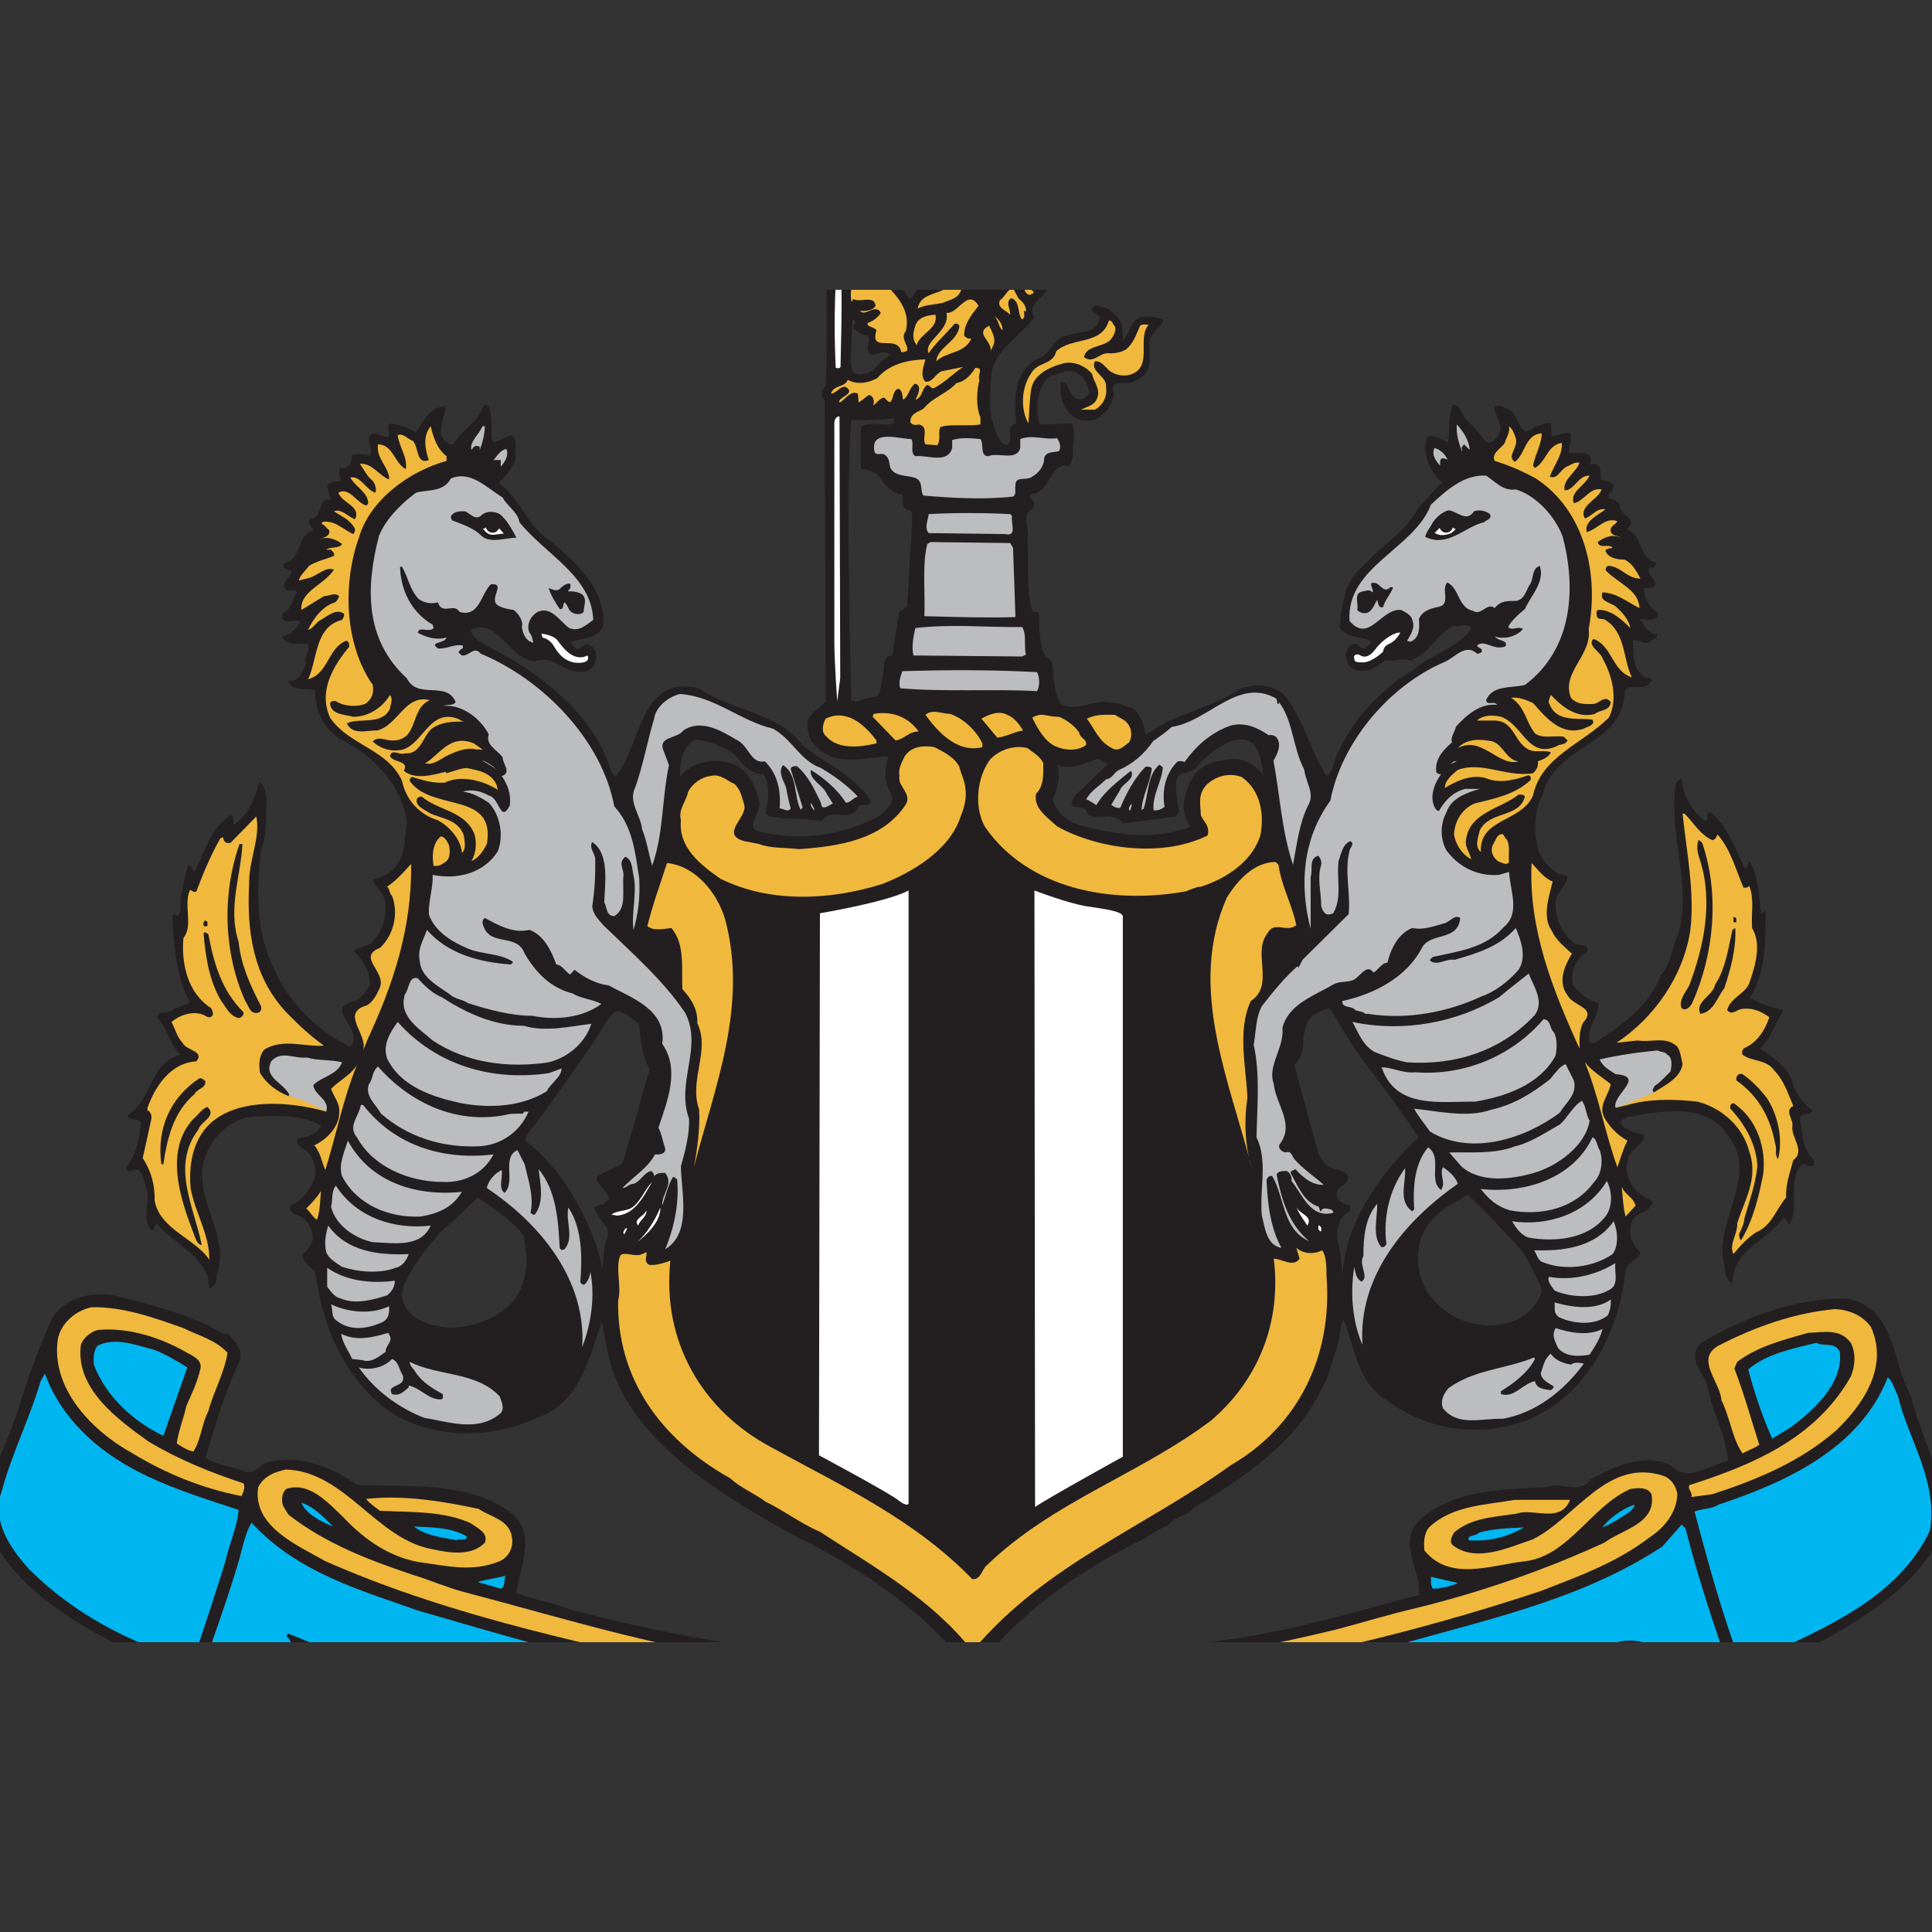 <svg width="40" height="40" viewBox="0 0 40 40" fill="none" xmlns="http://www.w3.org/2000/svg">
<rect x="0" y="0" width="40" height="40" fill="#333333" stroke="none"/>
<g clip-path="url(#clip0_246_19103)">
<g clip-path="url(#clip1_246_19103)">
<path d="M31.919 26.74C31.919 26.74 31.919 26.756 31.919 26.768C31.919 26.761 31.919 26.752 31.919 26.74Z" fill="white"/>
<path d="M31.919 26.769C31.919 26.789 31.921 26.802 31.919 26.769V26.769Z" fill="white"/>
<path d="M31.919 26.74C31.919 26.74 31.919 26.756 31.919 26.768C31.919 26.761 31.919 26.752 31.919 26.74Z" fill="#231F20"/>
<path d="M31.919 26.769C31.919 26.789 31.921 26.802 31.919 26.769V26.769Z" fill="#231F20"/>
<path fill-rule="evenodd" clip-rule="evenodd" d="M39.559 28.892C39.173 28.194 39.242 27.093 38.26 26.887C37.237 26.858 36.137 27.251 35.223 27.801C34.866 28.155 35.352 28.459 35.372 28.804C35.481 29.294 35.73 29.727 35.779 30.238C35.551 30.316 35.322 30.425 35.085 30.484C34.886 30.553 34.717 30.454 34.588 30.337C34.002 30.071 33.417 30.376 32.931 30.621C32.722 30.955 32.326 30.671 32.028 30.788C31.175 30.837 30.113 30.818 29.398 31.467C28.912 31.938 29.428 32.489 29.378 33.019C28.04 33.373 26.718 33.776 25.31 33.962C24.924 34.032 24.517 34.08 24.12 34.139C22.88 34.326 21.609 34.463 20.419 34.493L20.379 34.454C20.39 34.404 20.439 34.366 20.419 34.307C21.271 33.255 22.483 32.449 23.663 31.869C23.833 31.781 23.99 31.644 24.179 31.585C24.328 31.388 24.557 31.407 24.716 31.221C25.728 30.602 26.839 29.874 27.355 28.764C27.513 28.529 27.552 28.253 27.653 27.987C27.732 27.752 27.732 27.545 27.811 27.31C28.059 27.909 28.099 28.655 28.744 29.01C29.547 29.609 30.59 29.766 31.572 29.422C32.841 28.931 33.537 27.575 33.656 26.288C33.715 26.12 33.913 26.091 33.964 25.924C33.785 25.767 33.695 25.521 33.785 25.305C33.854 25.079 34.182 25.119 34.212 24.882C34.151 24.823 34.072 24.804 34.002 24.755C33.764 24.588 33.635 24.323 33.695 24.037C33.715 23.812 34.013 23.723 34.052 23.507C33.873 23.448 33.665 23.419 33.556 23.261C33.556 23.182 33.656 23.143 33.715 23.124C34.321 23.015 35.322 22.809 35.759 23.487C36.404 24.274 35.6 25.157 35.66 26.003C35.73 26.189 35.67 26.475 35.868 26.572C35.868 25.885 36.563 25.699 36.94 25.207L37.039 25.355C37.277 25.001 36.989 24.47 37.288 24.125C37.377 24.067 37.466 24.184 37.555 24.125V24.018C37.307 23.792 37.317 23.467 37.267 23.163C37.297 23.015 37.475 23.114 37.536 22.996C37.357 22.878 37.218 22.681 37.129 22.485C37.069 22.122 36.712 21.895 36.443 21.709L36.632 21.483C36.702 21.286 36.842 21.109 36.92 20.913C36.702 20.854 36.434 20.795 36.235 20.647C36.583 20.117 36.543 19.389 36.563 18.849L36.464 18.908C36.414 18.544 36.404 18.142 36.235 17.846C36.156 17.867 36.216 17.994 36.116 17.964C35.928 17.571 35.779 17.14 35.431 16.825C35.263 16.785 35.412 16.972 35.313 17.001C35.006 16.785 34.856 16.471 34.817 16.127C34.728 16.127 34.707 16.215 34.688 16.274C34.549 17.306 35.035 18.338 34.747 19.341C34.608 19.616 34.608 19.95 34.38 20.196C34.151 20.825 33.567 21.237 33.021 21.59C32.981 21.581 32.931 21.601 32.911 21.571C32.842 21.276 33.11 21.04 33.1 20.766C32.882 20.726 32.684 20.549 32.563 20.383C32.514 20.117 32.603 19.871 32.852 19.704C32.931 19.517 32.663 19.606 32.584 19.517C32.355 19.341 32.207 19.046 32.207 18.721C32.187 18.485 32.455 18.338 32.455 18.132C32.197 18.132 31.998 17.886 31.88 17.68C31.75 17.316 31.74 16.814 31.939 16.452C32.177 15.429 33.616 15.439 33.635 14.329C33.695 14.113 34.033 14.338 34.172 14.123C34.261 14.024 34.102 14.054 34.072 14.024C33.774 13.867 33.833 13.514 33.805 13.268C33.943 13.218 34.022 13.365 34.151 13.287C34.212 13.238 34.35 13.218 34.301 13.119C34.112 13.14 34.063 12.934 33.943 12.835C34.022 12.776 34.102 12.864 34.192 12.835C34.251 12.816 34.359 12.797 34.32 12.688C34.142 12.57 34.033 12.364 34.033 12.177H34.172C34.439 12.089 34.112 11.941 34.132 11.794C34.151 11.754 34.192 11.744 34.231 11.754C34.27 11.725 34.301 11.676 34.28 11.647C33.894 11.548 34.042 11.086 33.675 10.958C33.953 10.742 33.516 10.673 33.537 10.466C33.497 10.359 33.388 10.349 33.308 10.319C33.298 10.26 33.318 10.212 33.368 10.172C33.487 9.985 33.259 9.966 33.14 9.926C33.14 9.808 33.17 9.533 32.911 9.621C33.041 9.287 32.624 9.406 32.475 9.376C32.485 9.239 32.554 9.111 32.505 8.973C32.346 8.934 32.257 9.043 32.128 9.032L32.108 8.767C31.969 8.728 31.899 8.835 31.78 8.826C31.433 9.169 31.483 8.531 31.194 8.463C31.126 8.423 31.007 8.354 30.927 8.442C30.967 8.62 31.126 8.787 31.037 8.993C30.977 9.072 30.878 9.209 30.768 9.15C30.638 8.982 30.5 8.816 30.331 8.659C30.253 8.57 30.243 8.393 30.084 8.374C29.984 8.61 30.014 8.894 29.984 9.15C29.835 9.121 29.687 8.963 29.547 9.052C29.439 9.406 29.596 9.739 29.855 9.995C29.666 10.163 29.528 10.349 29.358 10.525C29.11 11.007 28.596 11.292 28.228 11.715C27.821 12.03 27.791 12.541 27.732 12.982C27.881 13.228 28.138 13.15 28.367 13.268C28.396 13.346 28.297 13.375 28.267 13.425C28.159 13.464 28.138 13.297 28.04 13.327C27.91 13.346 27.891 13.484 27.851 13.572C27.9 13.66 27.881 13.779 28 13.838C28.228 13.966 28.486 13.838 28.685 13.67C28.853 13.71 29.061 13.602 29.239 13.69V13.651C29.596 13.543 29.746 13.11 30.103 12.953C30.243 13.003 30.371 12.864 30.46 13.022C30.173 13.425 29.636 13.543 29.28 13.857C28.634 14.231 28.04 14.859 27.732 15.518C27.613 15.685 27.643 15.94 27.464 16.068C27.116 15.518 26.987 14.87 26.571 14.368C26.323 14.162 25.945 14.151 25.648 14.27C25.052 14.693 24.319 14.761 23.742 15.204L23.703 15.164C23.693 14.987 23.614 14.84 23.494 14.693C23.306 14.604 23.118 14.546 22.899 14.535C22.572 14.506 22.254 14.761 21.946 14.555C21.878 14.418 21.838 14.279 21.827 14.123C21.769 13.985 21.867 13.66 21.659 13.611C21.5 13.356 21.53 13.022 21.511 12.707C21.49 12.639 21.401 12.707 21.371 12.648C21.233 12.167 21.311 11.587 21.271 11.135C21.332 10.929 21.123 10.673 21.371 10.546C21.411 10.487 21.441 10.369 21.352 10.34C21.322 10.31 21.322 10.241 21.371 10.222C21.778 10.182 21.698 9.583 22.135 9.642C22.195 9.592 22.184 9.504 22.214 9.445C22.195 9.219 22.285 9.003 22.195 8.767L21.56 8.787L21.511 8.747C21.43 8.423 21.471 8.03 21.719 7.804C21.927 7.744 22.096 7.618 22.304 7.725C22.453 7.813 22.532 7.971 22.553 8.128C22.502 8.227 22.403 8.286 22.304 8.256C22.105 8.177 22.145 7.902 21.966 7.902C21.917 8.197 22.016 8.492 22.275 8.659C22.403 8.728 22.612 8.728 22.731 8.659C22.92 8.541 23.028 8.374 23.069 8.148C22.92 7.784 23.406 8.03 23.534 7.863C23.892 7.725 23.782 7.381 23.802 7.086C23.802 6.9 24.08 6.772 24.08 6.615C23.961 6.565 23.833 6.546 23.703 6.556C23.406 6.556 23.415 6.89 23.247 7.048L23.227 6.703C23.158 6.575 23.028 6.438 22.899 6.369C22.8 6.379 22.691 6.281 22.612 6.369C22.591 6.497 22.731 6.487 22.77 6.575C22.731 6.92 22.334 6.851 22.096 6.949C21.778 6.998 21.748 7.381 21.451 7.441C20.995 7.715 20.984 8.295 21.044 8.767C20.796 8.826 21.004 9.081 20.855 9.219C20.666 9.169 20.626 8.944 20.568 8.787C20.458 8.472 20.507 8.069 20.528 7.725C20.597 7.244 21.133 6.959 21.411 6.575C21.242 6.241 21.698 6.163 21.719 5.878C21.63 5.808 21.53 5.947 21.451 5.838C21.451 5.799 21.451 5.75 21.471 5.721C22.026 5.623 21.63 5.121 21.867 4.797C21.848 4.639 21.759 4.591 21.659 4.473C21.551 4.511 21.451 4.423 21.43 4.305C21.311 4.118 21.084 4.05 20.875 4.08C20.785 4.04 20.687 3.962 20.587 4.021C20.379 4.276 20.061 4.364 19.883 4.679L19.804 4.61C19.684 4.767 19.536 4.944 19.536 5.171C19.635 5.426 19.288 5.417 19.178 5.573C19 5.76 19.04 6.045 18.832 6.192C18.593 5.808 18.196 5.612 18.008 5.209C18.017 4.689 17.323 4.404 17.611 3.815C18.94 3.008 20.458 3.706 21.907 3.775C24.001 4.07 26.65 4.099 28.019 2.222C28.029 2.095 28.188 1.967 28.119 1.858C27.454 2.262 26.59 2.262 25.807 2.321C25.27 2.301 24.656 2.31 24.219 2.163C23.128 2.026 22.135 1.633 21.182 1.181C20.339 0.797 19.367 0.65 18.395 0.807C18.295 0.817 18.176 0.885 18.107 0.827C18.157 0.631 18.047 0.433 17.938 0.257C17.8 0.179 17.66 0.011 17.512 0.011C17.213 -0.038 16.926 0.08 16.728 0.296C16.549 0.513 16.529 0.885 16.658 1.121C16.767 1.308 16.945 1.436 17.094 1.545C17.145 2.753 17.094 3.785 17.134 4.885C17.094 5.062 16.956 5.278 17.094 5.455C17.124 6.212 17.124 7.185 17.094 7.99L17.035 8.069C16.985 8.148 17.026 8.236 17.075 8.295L17.094 14.535C16.966 14.663 16.807 14.731 16.728 14.899C16.698 15.046 16.728 15.223 16.807 15.351C17.204 15.881 17.779 15.715 18.355 15.656L18.395 15.694C18.295 15.921 18.316 16.255 18.465 16.452C18.523 16.648 18.325 16.795 18.187 16.903C17.452 17.297 16.569 17.415 15.775 17.228C15.349 17.169 15.795 16.825 15.715 16.579C15.637 16.236 15.447 15.852 15.05 15.784C14.704 15.694 14.296 15.803 14.078 16.087C14.069 15.803 14.108 15.45 14.415 15.311C14.704 15.36 14.982 15.439 15.219 15.636C15.398 15.852 15.527 16.019 15.814 16.028C15.954 16.274 15.905 16.569 15.854 16.844L15.924 16.903C16.272 16.972 16.658 16.942 17.015 17.001C17.223 16.677 17.581 17.081 17.779 16.697C17.849 16.628 18.028 16.726 18.028 16.579C17.69 16.049 17.075 15.803 16.618 15.429C16.092 14.731 15.15 14.731 14.475 14.25C13.225 13.945 13.285 15.459 12.738 16.087L12.659 15.98C12.312 14.8 11.151 13.896 10.1 13.386C9.97 13.297 9.782 13.209 9.742 13.041C10.308 12.757 10.526 13.67 11.091 13.69C11.509 13.543 11.687 14.005 12.143 13.896C12.233 13.867 12.292 13.808 12.322 13.71C12.371 13.592 12.341 13.425 12.223 13.365C12.093 13.268 12.044 13.474 11.915 13.425C11.875 13.386 11.806 13.336 11.836 13.287C12.054 13.199 12.382 13.238 12.49 12.953C12.54 12.206 11.945 11.656 11.399 11.204C10.904 10.909 10.794 10.329 10.327 9.995C10.486 9.848 10.605 9.69 10.675 9.504C10.645 9.318 10.743 9.15 10.595 9.012C10.456 9.052 10.347 9.111 10.219 9.169C10.139 9.043 10.199 8.845 10.178 8.688C10.149 8.58 10.168 8.335 10.009 8.393C9.911 8.747 9.563 8.875 9.395 9.199H9.335C8.948 9.052 9.217 8.649 9.226 8.423C8.899 8.404 8.76 8.738 8.611 8.953C8.451 8.856 8.283 8.797 8.094 8.767C7.946 8.835 8.115 8.953 8.036 9.052C7.916 9.043 7.818 8.973 7.699 8.973C7.539 9.091 7.748 9.278 7.657 9.445C7.559 9.396 7.4 9.396 7.291 9.415C7.291 9.583 7.222 9.72 7.043 9.69C6.973 9.779 7.073 9.877 7.043 9.956C6.954 9.985 6.834 9.956 6.774 10.054C6.785 10.163 6.825 10.25 6.854 10.34C6.537 10.319 6.716 10.712 6.418 10.752C6.349 10.84 6.458 10.899 6.487 10.978C6.111 11.105 6.269 11.568 5.882 11.666C5.832 11.803 5.981 11.774 6.031 11.833C6.021 11.961 5.872 12.009 5.882 12.137C5.902 12.305 6.09 12.156 6.15 12.265C6.05 12.412 6.031 12.629 5.842 12.707C5.822 12.982 6.111 12.797 6.22 12.875C6.13 13.022 6.01 13.15 5.842 13.179C5.942 13.386 6.19 13.316 6.379 13.327C6.428 13.493 6.288 13.572 6.339 13.739C6.259 13.896 6.199 14.113 5.971 14.103C6.05 14.329 6.328 14.241 6.526 14.29C6.517 14.663 6.666 15.046 7.023 15.292C7.708 15.607 8.343 16.274 8.423 17.031C8.363 17.395 8.412 17.798 8.075 18.053C7.966 18.132 7.846 18.181 7.718 18.21C7.767 18.378 7.935 18.476 7.966 18.643C8.026 18.977 7.916 19.311 7.657 19.547C7.559 19.606 7.42 19.596 7.33 19.684C7.509 19.881 7.668 20.117 7.657 20.401C7.579 20.529 7.47 20.676 7.351 20.726C6.657 20.873 7.579 21.315 7.251 21.67C6.606 21.365 5.981 20.766 5.704 20.117C5.286 19.321 5.307 18.476 5.405 17.581C5.545 17.268 5.485 16.933 5.515 16.619C5.535 16.471 5.485 16.274 5.366 16.186C5.286 16.52 5.148 16.864 4.85 17.07C4.81 17.051 4.84 17.012 4.83 16.982C4.821 16.953 4.83 16.864 4.77 16.884C4.344 17.149 4.244 17.651 4.026 18.053C3.987 18.004 3.977 17.926 3.898 17.905C3.828 18.092 3.808 18.299 3.759 18.496C3.699 18.643 3.788 18.868 3.679 18.967C3.649 18.937 3.609 18.928 3.571 18.928V18.987C3.6 19.616 3.649 20.225 3.927 20.745C3.819 20.834 3.679 20.825 3.571 20.913C3.48 21.001 3.243 20.903 3.262 21.079C3.48 21.306 3.49 21.61 3.739 21.836C3.074 22.023 3.183 22.74 2.647 23.084C2.657 23.232 2.845 23.124 2.915 23.242C2.885 23.585 2.826 23.9 2.618 24.165C2.627 24.342 2.777 24.184 2.866 24.224C2.985 24.323 2.975 24.47 3.034 24.598C3.123 24.882 2.935 25.207 3.113 25.452C3.223 25.531 3.172 25.365 3.243 25.325C3.55 25.708 4.106 25.934 4.295 26.416C4.344 26.494 4.275 26.631 4.354 26.681C4.463 26.612 4.503 26.494 4.483 26.395C4.8 25.599 3.977 24.823 4.235 23.978C4.363 23.585 4.73 23.192 5.178 23.124C5.704 23.095 6.209 23.065 6.646 23.301C6.566 23.487 6.358 23.547 6.169 23.566C6.111 23.654 6.199 23.723 6.259 23.772C6.458 23.88 6.537 24.106 6.526 24.323C6.477 24.607 6.239 24.853 5.991 24.981C6.001 25.157 6.19 25.147 6.299 25.227C6.418 25.365 6.498 25.502 6.468 25.699C6.438 25.806 6.349 25.895 6.259 25.983C6.269 26.141 6.428 26.229 6.526 26.326C6.657 27.32 6.993 28.233 7.748 28.97C8.621 29.786 10.009 29.855 11.071 29.374C11.995 29.079 12.193 28.145 12.451 27.379C12.52 27.486 12.49 27.673 12.55 27.801C12.798 29.668 14.783 30.847 16.251 31.692C17.591 32.35 18.911 33.147 19.923 34.385V34.454C18.682 34.553 17.452 34.307 16.211 34.179C14.683 33.992 13.265 33.706 11.806 33.324C11.449 33.176 11.052 33.128 10.694 32.979C10.754 32.449 11.131 31.742 10.575 31.319C9.692 30.66 8.472 30.788 7.41 30.749C6.874 30.376 6.199 30.101 5.535 30.278C5.377 30.316 5.286 30.532 5.078 30.465C4.8 30.366 4.503 30.337 4.255 30.179C4.454 29.502 4.662 28.813 4.959 28.174C5.038 27.938 4.86 27.752 4.711 27.614H4.622C3.937 27.202 3.144 27.025 2.369 26.818C1.913 26.74 1.348 26.848 1.07 27.31C0.831 27.841 0.633 28.38 0.454 28.931C0.217 29.826 -0.36 30.641 -0.25 31.623C0.217 32.832 1.506 33.58 2.597 34.139C2.806 34.257 3.015 34.345 3.243 34.404C3.431 34.582 3.689 34.572 3.878 34.719C3.689 35.24 3.501 35.938 3.967 36.39C4.552 36.851 5.246 37.058 5.882 37.392C7.538 38.158 9.355 38.531 11.111 39.052C11.469 39.131 11.875 39.229 12.203 39.279C14.971 39.887 17.909 40.055 20.727 39.986C23.644 39.966 26.452 39.642 29.15 39.014C30.203 38.64 31.324 38.443 32.376 38.07C32.584 37.982 32.812 37.923 33.021 37.824C34.063 37.471 35.084 37.008 36.007 36.409C36.503 35.977 36.296 35.27 36.116 34.758L36.195 34.67C36.563 34.591 36.871 34.356 37.228 34.247C38.368 33.628 39.788 32.882 40.264 31.585C40.274 30.612 39.788 29.786 39.559 28.892ZM30.391 24.735C30.391 24.735 31.445 25.767 31.575 25.996C31.704 26.223 31.917 26.628 31.919 26.74C31.919 26.74 31.762 27.393 30.912 27.437C30.062 27.48 29.328 26.809 29.356 26.024C29.385 25.239 29.942 25.002 30.391 24.735ZM26.979 21.639C26.988 21.372 27.027 21.077 27.277 20.963C27.526 20.849 27.536 20.878 27.536 20.878C27.536 20.878 27.996 21.648 28.141 21.847C28.285 22.048 28.986 22.942 29.371 23.551C29.371 23.551 27.862 24.845 27.795 26.405C27.795 26.405 27.775 25.996 27.718 25.786C27.66 25.576 27.642 25.244 27.939 25.083L27.958 24.968C27.958 24.968 27.67 24.901 27.67 24.73C27.67 24.559 27.91 24.53 27.91 24.397C27.91 24.264 27.738 24.226 27.69 24.217C27.642 24.207 27.382 24.198 27.266 23.779C27.152 23.36 26.796 22.048 26.796 22.048C26.796 22.048 26.969 21.905 26.979 21.639ZM21.893 15.836C21.893 15.836 22.037 15.907 22.253 15.864C22.469 15.822 22.729 15.708 22.729 15.708L22.93 15.822L22.253 16.478C22.253 16.478 22.095 16.706 22.268 16.706C22.441 16.706 22.484 16.764 22.513 16.835C22.541 16.906 22.757 16.935 22.873 16.906C22.987 16.878 23.218 16.963 23.247 17.049L24.342 16.906L24.414 16.807C24.414 16.807 24.299 16.307 24.371 16.121C24.443 15.935 24.616 16.078 24.789 15.864C24.962 15.65 25.409 15.293 25.711 15.308C26.014 15.322 26.1 15.608 26.157 16.05C26.157 16.05 25.913 15.665 25.466 15.721C25.019 15.779 24.645 15.836 24.501 16.664C24.501 16.664 24.515 16.949 24.645 17.12C24.645 17.12 24.212 17.291 23.694 17.291C23.175 17.291 22.368 17.134 22.137 16.991C21.907 16.85 21.792 16.606 21.806 16.535C21.82 16.463 21.98 16.193 21.893 15.836ZM10.899 26.167C10.884 26.352 10.87 27.337 9.386 27.493C9.386 27.493 8.412 27.495 8.323 26.838C8.276 26.495 9.012 25.596 9.198 25.438C9.386 25.282 9.89 24.794 9.89 24.794C9.89 24.794 10.644 25.271 10.843 25.59C10.843 25.59 10.913 25.981 10.899 26.167ZM12.887 24.076C12.852 24.127 12.426 24.311 12.398 24.333C12.369 24.355 12.311 24.397 12.419 24.533C12.527 24.668 12.657 24.789 12.577 24.854C12.498 24.918 12.47 24.94 12.47 24.94C12.47 24.94 12.268 24.953 12.319 25.053C12.369 25.154 12.476 25.31 12.535 25.375C12.592 25.438 12.599 25.539 12.577 25.617C12.555 25.695 12.52 25.738 12.513 25.838C12.505 25.938 12.47 26.273 12.47 26.273C12.47 26.273 12.34 25.353 11.561 24.311C11.233 23.872 10.87 23.612 10.87 23.612C10.87 23.612 10.892 23.491 11.05 23.312C11.209 23.134 12.26 21.629 12.398 21.408C12.535 21.187 12.664 20.937 12.787 20.937C12.873 20.937 13.162 21.116 13.234 21.222C13.234 21.222 13.262 21.836 13.45 22.135C13.45 22.135 12.924 24.027 12.887 24.076ZM17.65 6.615C17.68 6.615 17.69 6.644 17.72 6.664C17.69 6.703 17.66 6.752 17.669 6.802C17.76 6.88 17.849 6.939 17.968 6.949C18.047 7.077 17.869 7.263 18.047 7.352C18.157 7.323 18.305 7.254 18.414 7.332C18.405 7.411 18.295 7.431 18.236 7.479C18.117 7.657 17.948 7.775 17.74 7.744C17.601 7.696 17.65 7.597 17.611 7.5L17.65 6.615ZM18.781 12.559L18.614 12.68L18.477 13.57C18.477 13.57 18.325 13.554 18.31 13.736C18.294 13.917 18.233 14.385 18.157 14.414C18.081 14.445 17.959 14.445 17.883 14.475C17.807 14.505 17.716 14.55 17.624 14.49C17.624 14.49 17.503 10.01 17.624 8.697C17.624 8.697 18.34 8.712 18.507 8.652V8.757C18.507 8.757 18.416 8.802 18.294 8.788C18.173 8.773 17.929 8.757 17.823 8.833V9.707C17.823 9.707 18.097 9.723 18.203 9.874C18.31 10.025 18.507 10.25 18.691 10.235V10.417C18.691 10.417 18.721 10.553 18.781 10.553C18.843 10.553 18.889 10.582 18.889 10.703C18.889 10.824 18.781 12.559 18.781 12.559Z" fill="#231F20"/>
<path d="M20.647 1.259L20.666 1.672C20.379 1.642 20.042 1.604 19.743 1.524C19.684 1.348 19.664 1.141 19.764 0.994C20.072 1.053 20.419 1.072 20.647 1.259Z" fill="#00B6F1"/>
<path d="M18.682 1.072C18.682 1.22 18.802 1.524 18.584 1.545C18.255 1.554 17.988 1.701 17.669 1.73C17.571 1.604 17.68 1.436 17.65 1.299C17.75 1.2 17.909 1.24 18.008 1.141C18.216 1.102 18.454 0.975 18.682 1.072Z" fill="#00B6F1"/>
<path d="M20.647 2.694L20.666 3.372C20.348 3.323 20.052 3.303 19.714 3.225C19.615 3.008 19.734 2.762 19.694 2.468C19.823 2.438 19.982 2.438 20.112 2.468C20.309 2.497 20.479 2.586 20.647 2.694Z" fill="#00B6F1"/>
<path d="M18.662 2.468C18.762 2.733 18.652 2.94 18.682 3.225C18.335 3.313 17.977 3.372 17.631 3.49V2.792C17.928 2.547 18.265 2.508 18.662 2.468Z" fill="#00B6F1"/>
<path d="M19.465 1.072C19.545 1.308 19.367 1.721 19.694 1.77C20.032 1.858 20.39 1.839 20.666 2.056L20.647 2.369C20.29 2.291 19.942 2.173 19.556 2.163C19.407 2.34 19.496 2.655 19.465 2.851L19.426 3.205C19.218 3.126 18.792 3.392 18.891 2.979C18.87 2.743 19.08 2.36 18.771 2.184C18.395 2.242 17.998 2.291 17.65 2.428V2.056C18.027 1.898 18.414 1.78 18.851 1.77L18.91 1.711V1.034C19.049 0.925 19.257 0.994 19.426 0.975L19.465 1.072Z" fill="#EF3E2E"/>
<path d="M27.276 2.369L27.692 2.301V2.34C26.938 3.284 25.837 3.479 24.755 3.677C23.396 3.893 22.175 3.559 20.895 3.412C20.816 3.264 20.865 3.136 20.855 2.96C20.855 2.449 20.836 2.016 20.875 1.406L20.934 1.318C22.86 2.203 25.062 2.822 27.276 2.369Z" fill="#EF3E2E"/>
<path d="M10.754 10.811C11.29 11.479 12.252 11.931 12.282 12.835C12.153 12.923 11.995 13.09 11.786 13.003C11.597 12.875 11.418 12.54 11.131 12.669C10.982 12.757 10.893 12.934 10.962 13.1C11.021 13.16 11.021 13.238 11.042 13.306C10.883 13.277 10.824 13.11 10.804 12.982C10.843 12.875 10.743 12.707 10.635 12.629C10.506 12.608 10.377 12.589 10.278 12.511C10.149 12.364 10.476 12.059 10.159 12.099C9.951 12.314 9.92 12.786 9.514 12.669C9.395 12.471 9.157 12.747 9.067 12.471C8.928 12.511 8.78 12.482 8.67 12.403C8.481 12.206 8.451 11.95 8.323 11.734H8.283C8.293 12.196 8.502 12.669 8.958 12.934L8.977 13.003C8.888 13.11 8.67 12.953 8.65 13.1C8.829 13.199 9.037 13.258 9.246 13.199C9.206 13.336 8.869 13.277 9.067 13.425C9.246 13.444 9.404 13.327 9.584 13.365V13.425C9.544 13.425 9.523 13.474 9.494 13.493C9.494 13.523 9.533 13.543 9.563 13.571C9.703 13.592 9.822 13.365 9.951 13.533C11.25 14.073 12.461 15.322 12.719 16.697C13.105 17.11 13.155 17.68 13.235 18.191C13.255 18.574 13.214 18.928 13.116 19.252C13.067 18.908 13.195 18.466 13.116 18.132C13.086 17.994 13.095 17.798 12.947 17.739C12.789 17.867 12.917 17.974 12.908 18.132C12.877 18.427 12.987 18.809 12.719 18.967C12.55 18.967 12.57 18.79 12.511 18.683C12.52 18.309 12.63 17.68 12.262 17.434C12.193 17.533 12.301 17.661 12.322 17.758C12.331 18.113 12.312 18.447 12.262 18.761C12.272 18.928 12.391 19.036 12.49 19.154C13.046 19.694 13.751 20.312 14.187 20.972C14.555 21.689 13.989 22.407 14.267 23.164C14.277 23.488 14.187 23.831 14.098 24.146C14.098 24.657 14.336 25.531 13.771 25.865C13.959 25.422 14.069 24.892 14.018 24.411C13.979 24.401 13.948 24.333 13.919 24.392C13.82 24.568 13.78 24.774 13.711 24.961C13.691 24.716 13.959 24.52 13.771 24.283C13.681 24.283 13.602 24.283 13.543 24.352C13.553 24.362 13.532 24.264 13.482 24.244C13.333 24.274 13.255 24.47 13.116 24.509C13.027 24.509 12.967 24.598 12.887 24.598C13.105 24.362 13.413 24.186 13.562 23.9C13.661 23.91 13.791 23.891 13.771 23.772C13.721 23.635 13.701 23.477 13.632 23.349C13.81 22.809 14.088 22.151 13.711 21.611C13.81 20.903 13.067 20.657 12.6 20.401C12.352 20.373 12.104 20.245 11.894 20.077L11.806 20.175C11.707 20.127 11.647 19.98 11.518 19.969C11.418 19.694 11.261 19.36 10.962 19.252C10.615 19.33 10.317 19.154 10.039 19.006C9.97 19.046 9.99 19.133 10.009 19.174C10.159 19.606 10.705 19.311 10.863 19.744C11.101 20.146 11.399 20.451 11.855 20.569C12.034 20.676 12.262 20.686 12.451 20.785C12.054 21.079 11.498 21.128 11.021 21.031C10.575 21.031 10.109 20.903 9.682 20.766C9.573 20.686 9.414 20.686 9.315 20.588C9.067 20.411 8.71 20.234 8.69 19.89C8.641 19.645 8.76 19.478 8.839 19.252C9.266 19.744 9.911 19.921 10.575 19.969C10.586 19.95 10.626 19.94 10.615 19.91C10.347 19.734 9.99 19.763 9.703 19.645C9.385 19.517 8.998 19.292 8.879 18.928C8.869 18.643 8.968 18.397 8.958 18.113C9.474 18.22 10.03 18.073 10.308 17.621C10.427 17.316 10.367 16.884 10.119 16.619C9.951 16.511 9.782 16.412 9.584 16.392C9.752 16.333 9.951 16.373 10.119 16.471C10.347 16.511 10.357 17.06 10.555 16.677C10.586 16.461 10.516 16.245 10.387 16.068C10.605 15.999 10.397 15.803 10.407 15.675C10.278 15.518 10.049 15.42 10.119 15.204C9.941 14.859 9.554 14.584 9.187 14.614C9.266 14.575 9.374 14.624 9.434 14.535C9.246 14.083 8.65 14.496 8.423 14.044C7.549 13.238 7.569 12.167 7.846 11.096C7.986 10.752 8.283 10.447 8.611 10.201C8.839 10.133 9.176 10.201 9.335 9.907C9.742 9.73 10.08 10.103 10.407 10.3C10.495 10.477 10.724 10.605 10.754 10.811Z" fill="#BBBDBF"/>
<path d="M16.003 15.086C16.42 15.322 16.559 15.744 16.996 15.9C17.263 16.058 17.552 16.265 17.76 16.491C17.66 16.52 17.611 16.619 17.512 16.619C17.333 16.333 17.055 16.108 16.788 15.94C16.748 16.147 17.045 16.255 17.115 16.432L17.244 16.638C17.174 16.658 17.006 16.816 16.996 16.619C16.866 16.354 16.748 16.078 16.499 15.862C16.45 15.862 16.38 15.862 16.37 15.921L16.618 16.717L16.578 16.766C16.43 16.491 16.519 16.029 16.211 15.841C16.102 15.99 16.221 16.156 16.272 16.295C16.3 16.442 16.33 16.599 16.37 16.736C16.321 16.825 16.221 16.745 16.141 16.736C16.172 16.383 16.102 16.019 15.835 15.763C15.537 15.823 15.507 15.429 15.239 15.311C14.922 15.124 14.505 14.879 14.148 15.124C14.009 15.311 13.592 15.233 13.751 15.576L13.85 15.841C13.701 16.549 13.74 17.257 13.502 17.926C13.433 17.689 13.394 17.415 13.294 17.169C13.265 16.873 12.997 16.599 13.155 16.295C13.314 15.841 13.403 15.351 13.543 14.879C13.581 14.624 13.84 14.427 14.078 14.368C14.802 14.418 15.328 14.928 16.003 15.086Z" fill="#BBBDBF"/>
<path d="M26.443 14.521C26.444 14.54 26.434 14.569 26.463 14.578C26.474 14.569 26.484 14.559 26.483 14.539C26.778 14.938 26.768 15.497 27.004 15.935C27.028 16.181 27.221 16.424 27.096 16.651C26.895 17.038 26.852 17.482 26.771 17.905C26.54 17.231 26.497 16.445 26.366 15.75C26.443 15.611 26.539 15.432 26.437 15.277C26.396 15.229 26.336 15.21 26.267 15.221C26.036 15.068 25.766 14.935 25.459 15.029C25.066 15.173 24.762 15.444 24.52 15.783C24.49 15.743 24.42 15.764 24.38 15.764C24.128 16.015 24.054 16.37 24.11 16.703C24.042 16.764 23.962 16.784 23.883 16.776C23.857 16.442 24.051 16.203 24.075 15.888L24.005 15.83C23.741 16.061 23.788 16.443 23.674 16.75C23.654 16.75 23.644 16.77 23.635 16.78C23.639 16.495 23.813 16.218 23.847 15.912C23.818 15.863 23.767 15.873 23.718 15.874C23.484 16.114 23.321 16.421 23.197 16.718C23.147 16.749 23.057 16.702 23.008 16.663C23.065 16.564 23.133 16.455 23.191 16.356C23.227 16.227 23.524 16.123 23.412 15.959C23.158 16.169 22.864 16.381 22.7 16.668C22.629 16.631 22.569 16.572 22.488 16.554C22.575 16.376 22.762 16.274 22.899 16.135C23.027 16.122 23.056 16.003 23.163 15.943C23.449 15.821 23.693 15.609 23.877 15.341C23.995 15.26 24.152 15.149 24.259 15.05C25.021 14.938 25.63 14.013 26.422 14.462L26.443 14.521Z" fill="#BBBDBF"/>
<path d="M19.863 15.881C19.903 16.039 19.982 16.177 19.991 16.354C20.012 16.57 19.953 16.745 19.883 16.923C19.655 17.601 18.9 18.053 18.276 18.299C17.194 18.643 15.934 18.702 14.912 18.191C14.505 17.907 14.039 17.543 14.098 16.982C14.039 16.745 14.207 16.599 14.247 16.392C14.326 16.236 14.515 16.087 14.704 16.068C14.912 16.009 15.05 16.167 15.199 16.226C15.338 16.343 15.358 16.511 15.408 16.658C15.487 16.923 14.892 17.267 15.408 17.415C15.507 17.434 15.606 17.453 15.715 17.474C15.964 17.571 16.261 17.543 16.539 17.581C17.353 17.523 18.265 17.395 18.752 16.658C18.891 16.432 18.573 16.274 18.623 16.068C18.593 15.911 18.662 15.803 18.732 15.656C18.87 15.45 19.119 15.429 19.348 15.469C19.536 15.567 19.764 15.675 19.863 15.881Z" fill="#F0B83D"/>
<path d="M21.6 15.803C21.6 16.009 21.619 16.274 21.451 16.432C21.39 16.736 21.689 16.923 21.887 17.11C22.75 17.59 24.08 17.758 25.003 17.297C25.052 17.1 24.934 17.031 24.863 16.884C24.854 16.628 24.794 16.451 24.983 16.245C25.172 16.068 25.45 15.99 25.707 16.087C26.094 16.354 26.183 16.854 26.094 17.297C25.926 17.836 25.39 18.191 24.863 18.358C24.775 18.358 24.656 18.417 24.546 18.456C22.999 18.731 21.292 18.406 20.399 17.129C20.161 16.726 20.22 16.087 20.507 15.715C20.706 15.518 20.995 15.42 21.271 15.488C21.381 15.576 21.54 15.656 21.6 15.803Z" fill="#F0B83D"/>
<path d="M20.339 15.391V15.469C19.823 15.597 19.426 15.164 19.159 14.8C19.308 14.672 19.506 14.781 19.675 14.781C19.953 14.879 20.21 15.124 20.339 15.391Z" fill="#F0B83D"/>
<path d="M21.182 15.124C21.014 15.145 20.836 15.252 20.647 15.272L20.319 14.879C20.458 14.8 20.677 14.702 20.855 14.8C21.004 14.859 21.103 14.998 21.182 15.124Z" fill="#F0B83D"/>
<path d="M19.019 15.145C18.811 15.145 18.732 15.301 18.543 15.331L18.068 14.84L18.087 14.781C18.474 14.712 18.811 14.849 19.019 15.145Z" fill="#F0B83D"/>
<path d="M23.376 15.027C23.436 15.114 23.436 15.282 23.376 15.37C23.266 15.45 23.158 15.576 23.018 15.488C22.75 15.351 22.672 15.105 22.502 14.879C22.701 14.781 22.88 14.8 23.088 14.8C23.177 14.87 23.316 14.899 23.376 15.027Z" fill="#F0B83D"/>
<path d="M22.344 15.164C22.344 15.272 22.522 15.311 22.483 15.429C22.294 15.557 22.046 15.538 21.848 15.45C21.619 15.341 21.481 15.076 21.371 14.859C21.58 14.731 21.689 14.849 21.927 14.84C22.086 14.908 22.235 15.017 22.344 15.164Z" fill="#F0B83D"/>
<path d="M18.146 15.331V15.391C17.77 15.479 17.293 15.528 17.055 15.184C17.015 15.086 17.045 14.968 17.094 14.879C17.522 14.672 17.888 14.987 18.146 15.331Z" fill="#F0B83D"/>
<path d="M18.87 9.091C18.93 9.199 18.832 9.367 18.951 9.445C19.198 9.415 19.615 9.612 19.714 9.278V9.111C19.893 9.052 20.112 9.072 20.299 9.091C20.379 9.199 20.28 9.436 20.458 9.445C20.666 9.356 21.044 9.553 21.123 9.278V9.091C21.362 8.993 21.639 9.111 21.887 9.072C21.937 9.15 21.976 9.249 21.927 9.337C21.818 9.376 21.659 9.337 21.619 9.484C21.619 9.651 21.5 9.798 21.371 9.867C21.262 9.966 21.014 9.838 21.024 10.054C21.004 10.133 21.054 10.231 20.974 10.281C20.369 10.349 19.694 10.31 19.119 10.26C19.04 10.163 19.129 9.947 18.93 9.888C18.762 9.838 18.533 9.867 18.435 9.69C18.405 9.592 18.424 9.484 18.316 9.415C18.255 9.367 18.146 9.445 18.107 9.356C17.998 8.875 18.633 9.091 18.87 9.091Z" fill="#BBBDBF"/>
<path d="M20.955 10.683C20.915 10.811 21.074 11.116 20.816 11.057L19.227 11.037C19.129 10.918 19.218 10.771 19.227 10.644C19.743 10.615 20.359 10.615 20.915 10.644L20.955 10.683Z" fill="#BBBDBF"/>
<path d="M20.974 11.342L21.024 12.776C20.507 12.795 19.804 12.776 19.138 12.757C19.159 12.285 19.089 11.695 19.198 11.263L19.267 11.223L20.915 11.243L20.974 11.342Z" fill="#BBBDBF"/>
<path d="M21.163 12.982C21.262 13.14 21.192 13.375 21.242 13.552L21.163 13.592L18.911 13.571C18.87 13.386 18.911 13.179 18.951 13.003C19.734 12.914 20.409 12.992 21.163 12.982Z" fill="#BBBDBF"/>
<path d="M21.471 13.916C21.53 14.024 21.53 14.211 21.471 14.309C20.568 14.26 19.565 14.329 18.643 14.25C18.593 14.151 18.643 14.005 18.682 13.896C19.635 13.867 20.587 13.867 21.471 13.916Z" fill="#BBBDBF"/>
<path d="M18.752 6.861C18.593 7.038 18.97 7.283 18.662 7.292C18.583 6.9 17.998 7.332 18.146 6.84C18.106 6.762 17.928 6.772 17.968 6.684C18.067 6.655 18.176 6.575 18.236 6.477C18.127 6.271 17.918 6.565 17.8 6.438C17.83 6.438 18.067 6.458 18.127 6.33C18.106 6.104 17.809 6.271 17.669 6.192L17.631 6.251C17.561 5.936 17.75 5.691 17.72 5.417C17.64 5.318 17.76 5.249 17.779 5.171C17.977 5.77 18.94 6.123 18.752 6.861Z" fill="#F0B83D"/>
<path d="M23.088 6.762C23.108 6.851 23.058 6.968 22.979 7.048C22.81 7.195 22.492 7.155 22.443 7.391C22.622 7.538 22.75 7.323 22.92 7.313C23.058 7.323 23.197 7.303 23.316 7.233C23.474 7.096 23.525 6.92 23.604 6.743C23.653 6.703 23.723 6.723 23.782 6.723C23.534 7.008 23.871 7.568 23.436 7.744C23.296 7.804 23.088 7.775 22.959 7.666C22.869 7.578 22.791 7.47 22.672 7.479C22.553 7.687 22.929 7.794 22.899 8.011C22.929 8.207 22.84 8.384 22.672 8.482H22.383C22.483 8.423 22.651 8.404 22.71 8.256C22.8 8.059 22.642 7.912 22.612 7.744C22.462 7.559 22.214 7.479 22.035 7.519C21.759 7.588 21.411 7.735 21.352 8.049C21.311 8.276 21.311 8.58 21.292 8.767C21.123 8.472 21.143 8.02 21.352 7.725C21.481 7.489 21.808 7.559 21.867 7.273C22.195 6.968 22.81 7.155 22.959 6.634C23.038 6.634 23.038 6.723 23.088 6.762Z" fill="#F0B83D"/>
<path d="M19.159 7.441C19.129 7.578 19.04 7.775 19.159 7.902C19.308 7.922 19.367 7.735 19.496 7.687L19.942 7.597C19.743 7.725 19.556 7.922 19.348 8.03C19.278 8.069 19.257 7.971 19.198 7.971C19.08 8.04 19.11 8.227 18.951 8.276C19 8.187 19.049 8.08 19.019 7.99C18.989 7.971 18.97 7.931 18.93 7.952C18.821 8.049 18.821 8.187 18.702 8.276C18.673 8.217 18.702 8.099 18.603 8.049C18.435 8.069 18.523 8.502 18.316 8.236C18.206 8.227 18.157 8.364 18.068 8.393C18.107 8.364 18.107 8.197 17.988 8.177L17.779 8.335L17.76 8.148C17.601 8.08 17.501 8.276 17.382 8.335C17.323 8.227 17.74 8.158 17.512 8.011C17.382 7.99 17.323 8.148 17.204 8.148C17.263 7.961 17.492 8.03 17.552 7.863C17.729 7.971 17.998 7.931 18.166 7.824C18.424 7.529 18.811 7.45 19.159 7.441Z" fill="#F0B83D"/>
<path d="M20.28 7.863C20.22 8.08 20.201 8.423 20.299 8.639V8.787C20.032 8.835 19.664 8.767 19.465 8.845C19.416 8.984 19.486 9.091 19.407 9.219L19.159 9.199C19.08 9.072 19.248 8.835 19.019 8.787C18.97 8.806 18.891 8.806 18.851 8.747C18.832 8.57 19 8.531 19.119 8.463C19.307 8.227 19.605 8.148 19.804 7.931C19.962 7.902 20.101 7.775 20.191 7.618C20.39 7.607 20.22 7.775 20.28 7.863Z" fill="#F0B83D"/>
<path d="M21.063 4.414C21.133 4.374 21.123 4.267 21.222 4.305C21.421 4.433 21.311 4.876 21.659 4.757C21.778 4.963 21.233 4.925 21.451 5.171C21.52 5.15 21.619 5.131 21.639 5.23C21.629 5.328 21.659 5.465 21.54 5.495H21.49C21.49 5.417 21.6 5.318 21.47 5.268C21.381 5.249 21.352 5.318 21.311 5.23C21.322 5.18 21.411 5.131 21.352 5.062C21.242 5.043 21.143 4.856 21.024 4.984C20.955 4.944 20.995 4.826 20.895 4.837C20.816 4.816 20.727 4.876 20.666 4.944C20.637 4.689 20.617 4.482 20.687 4.207C20.836 4.237 20.915 4.404 21.063 4.414Z" fill="#F0B83D"/>
<path d="M17.669 4.797C17.431 4.885 17.72 5.15 17.512 5.268C17.522 5.436 17.571 5.573 17.472 5.721C17.323 5.623 17.253 5.446 17.183 5.289C17.244 5.091 17.293 4.866 17.421 4.719L17.472 4.57C17.571 4.601 17.601 4.728 17.669 4.797Z" fill="#F0B83D"/>
<path d="M20.231 4.885C20.231 4.915 20.231 4.993 20.299 5.022H20.359C20.379 5.082 20.299 5.072 20.299 5.121C20.29 5.219 20.369 5.308 20.458 5.328C20.528 5.337 20.577 5.328 20.626 5.289C20.547 5.318 20.439 5.406 20.339 5.367C20.191 5.299 20.379 5.043 20.171 5.022C20.032 5.141 20.112 5.367 20.012 5.475C19.972 5.642 19.813 5.789 19.904 5.986C19.853 6.182 19.675 6.203 19.516 6.271C19.337 6.31 19.149 6.31 19 6.388C19.07 5.976 19.675 6.153 19.783 5.721C19.645 5.612 19.536 5.819 19.407 5.858L19.198 5.927C19.178 5.829 19.267 5.74 19.327 5.661C19.446 5.623 19.585 5.484 19.714 5.573C19.823 5.564 19.773 5.426 19.764 5.367C19.655 5.268 19.694 5.141 19.743 5.022L19.783 4.984C19.834 5.062 19.913 5.141 20.012 5.15C20.131 5.032 19.932 4.826 20.091 4.698C20.171 4.757 20.319 4.728 20.231 4.885Z" fill="#F0B83D"/>
<path d="M20.26 6.33C20.101 6.537 19.962 6.703 19.962 6.949C20.002 6.998 20.052 7.018 20.111 7.008C19.972 7.323 19.605 7.273 19.386 7.479C19.397 7.195 19.843 7.067 19.863 6.743C19.834 6.703 19.804 6.693 19.764 6.703C19.596 6.9 19.377 7.096 19.227 7.313C19.11 7.057 19.675 6.861 19.596 6.477C19.843 6.506 20.032 5.957 20.26 6.33Z" fill="#F0B83D"/>
<path d="M19.367 6.516C19.437 6.802 19.04 6.91 18.979 7.145C18.881 7.018 18.9 6.91 18.951 6.743C19.01 6.565 19.198 6.527 19.367 6.516Z" fill="#F0B83D"/>
<path d="M20.626 5.819C20.617 5.869 20.568 5.888 20.547 5.927H20.458C20.439 5.868 20.498 5.838 20.507 5.799C20.547 5.808 20.597 5.789 20.626 5.819Z" fill="#F0B83D"/>
<path d="M21.39 6.025C21.421 6.084 21.352 6.084 21.332 6.104C21.222 6.104 21.213 5.986 21.182 5.907C21.182 5.869 21.192 5.799 21.242 5.819C21.242 5.907 21.311 5.995 21.39 6.025Z" fill="#F0B83D"/>
<path d="M21.084 6.173C21.173 6.251 21.252 6.33 21.242 6.458C21.233 6.447 21.222 6.428 21.203 6.438C21.192 6.497 21.242 6.556 21.163 6.615C21.054 6.506 21.133 6.231 20.934 6.173C20.806 6.26 20.925 6.399 20.915 6.516C20.825 6.418 20.626 6.369 20.706 6.212C20.806 6.153 20.846 5.995 20.974 5.966L21.084 6.173Z" fill="#F0B83D"/>
<path d="M20.756 6.84C20.657 6.752 20.687 6.615 20.568 6.537C20.666 6.586 20.766 6.714 20.756 6.84Z" fill="#F0B83D"/>
<path d="M20.568 7.145L20.507 7.273C20.558 7.067 20.161 6.9 20.479 6.743C20.537 6.87 20.626 7.008 20.568 7.145Z" fill="#F0B83D"/>
<path d="M20.308 5.73L20.217 5.662C20.217 5.662 20.193 5.742 20.238 5.799C20.285 5.856 20.308 5.73 20.308 5.73Z" fill="#F0B83D"/>
<path fill-rule="evenodd" clip-rule="evenodd" d="M20.834 5.649C20.834 5.649 20.953 5.56 21.047 5.558C21.014 5.562 20.916 5.565 20.916 5.565C20.916 5.565 20.869 5.49 20.869 5.347C20.84 5.503 20.793 5.599 20.793 5.599L20.834 5.649Z" fill="#F0B83D"/>
<path d="M31.383 10.133C31.81 10.26 32.207 10.703 32.355 11.116C32.644 12.217 32.544 13.455 31.572 14.181C31.285 14.25 30.898 14.181 30.768 14.496C30.797 14.624 30.937 14.496 30.996 14.594C30.659 14.555 30.371 14.79 30.143 15.046C30.122 15.154 30.024 15.263 30.063 15.37C29.865 15.538 29.706 15.725 29.736 15.98C29.756 16.019 29.795 16.029 29.835 16.029C29.687 16.236 29.587 16.52 29.716 16.736C29.736 16.766 29.756 16.795 29.795 16.785C29.925 16.56 30.084 16.402 30.331 16.333H30.638C30.371 16.412 30.044 16.52 29.944 16.825C29.816 17.06 29.816 17.365 29.944 17.601C30.182 17.935 30.58 18.151 31.037 18.113L31.244 18.053C31.264 18.437 31.483 18.908 31.135 19.193C30.748 19.635 30.192 19.694 29.667 19.812C29.647 19.831 29.607 19.852 29.607 19.89C29.756 20.009 29.934 19.841 30.122 19.871C30.58 19.734 31.037 19.606 31.383 19.213C31.492 19.469 31.612 19.812 31.442 20.077C31.244 20.303 30.967 20.529 30.678 20.627C29.984 20.953 29.141 21.119 28.327 20.991H28.267C28.228 20.942 28.129 20.942 28.059 20.913C27.989 20.814 27.781 20.883 27.791 20.726C28.456 20.579 29.131 20.234 29.449 19.606C29.636 19.301 30.192 19.488 30.232 19.006C30.123 18.928 30.024 19.076 29.914 19.114C29.676 19.174 29.488 19.261 29.239 19.213C28.942 19.33 28.793 19.655 28.725 19.93C28.596 19.94 28.535 20.087 28.436 20.136C28.288 19.921 28.138 20.274 27.98 20.303C27.83 20.343 27.741 20.312 27.603 20.383C27.225 20.608 26.68 20.785 26.552 21.276C26.59 21.709 26.233 22.063 26.372 22.445C26.412 22.859 26.819 23.28 26.491 23.694C26.452 23.782 26.552 23.85 26.611 23.86C26.739 23.812 26.749 23.94 26.8 23.999C26.968 24.195 27.206 24.352 27.405 24.529C27.176 24.548 26.957 24.362 26.819 24.205C26.789 24.234 26.718 24.234 26.718 24.283C26.868 24.539 26.987 24.882 27.295 24.981C27.335 25.01 27.305 25.069 27.354 25.079C27.375 24.972 27.503 25.04 27.564 25.04C27.583 25.069 27.613 25.079 27.603 25.109C27.136 25.237 26.968 24.735 26.739 24.451C26.749 24.362 26.709 24.283 26.641 24.244C26.552 24.244 26.452 24.244 26.431 24.323C26.531 24.814 26.669 25.335 27.106 25.699C26.551 25.452 26.601 24.794 26.342 24.352C26.283 24.323 26.233 24.392 26.223 24.43C26.244 24.932 26.303 25.422 26.531 25.836C26.213 25.777 26.193 25.413 26.124 25.168C26.075 24.598 26.254 24.047 26.015 23.547C26.025 22.947 26.094 22.239 25.956 21.63C26.006 21.365 25.996 21.07 26.124 20.834C26.352 20.539 26.581 20.255 26.858 20.009L26.889 20.028L26.968 19.871L27.921 18.928C27.97 18.525 27.83 18.044 27.94 17.621C27.94 17.552 28.059 17.474 27.959 17.415C27.791 17.483 27.771 17.68 27.712 17.827C27.671 18.21 27.791 18.584 27.603 18.908C27.454 18.977 27.395 18.898 27.354 18.761C27.354 18.456 27.265 18.181 27.354 17.907C27.365 17.836 27.344 17.777 27.295 17.718C27.087 17.768 27.186 18.014 27.136 18.151V19.232C26.898 18.328 26.968 17.365 27.543 16.579C27.771 15.38 28.744 14.211 29.895 13.71C30.113 13.631 30.331 13.306 30.58 13.533C30.619 13.533 30.659 13.523 30.678 13.493C30.698 13.405 30.599 13.425 30.58 13.365C30.729 13.228 30.927 13.474 31.155 13.386C31.194 13.375 31.175 13.336 31.175 13.306C31.105 13.247 31.016 13.258 30.946 13.179C31.165 13.247 31.413 13.169 31.532 13.022C31.423 12.953 31.314 13.071 31.225 12.982C31.285 12.855 31.442 12.717 31.572 12.608C31.701 12.324 31.988 12.049 31.88 11.715C31.721 11.764 31.75 11.961 31.691 12.078C31.591 12.206 31.582 12.412 31.383 12.442C31.215 12.442 31.075 12.432 30.946 12.589C30.788 12.461 30.668 12.757 30.5 12.648C30.182 12.58 30.222 12.187 29.965 12.059C29.825 12.206 30.063 12.53 29.756 12.57C29.607 12.6 29.439 12.658 29.378 12.816C29.388 13.003 29.398 13.209 29.201 13.287L29.131 13.268C29.201 13.14 29.309 13.003 29.239 12.835C29.22 12.727 29.091 12.678 29.012 12.629C28.596 12.58 28.347 13.336 27.94 12.855C27.871 11.725 29.279 11.371 29.627 10.447C29.944 10.153 30.311 9.818 30.768 9.848C30.956 9.966 31.115 10.172 31.383 10.133Z" fill="#BBBDBF"/>
<path d="M31.78 21.011C31.086 21.758 30.122 22.063 29.131 21.994C28.883 21.945 28.713 21.876 28.475 21.787C28.218 21.659 28.129 21.384 28 21.158C29.071 21.384 30.163 21.168 31.037 20.647C31.234 20.48 31.442 20.323 31.651 20.156C31.75 20.421 31.978 20.726 31.78 21.011Z" fill="#BBBDBF"/>
<path d="M32.166 21.365C32.247 21.502 32.236 21.699 32.206 21.857C31.879 22.456 31.184 22.7 30.54 22.809C29.835 22.799 28.912 22.967 28.615 22.122L28.595 22.101C28.784 22.082 29.041 22.229 29.299 22.2C30.322 22.279 31.314 21.857 31.958 21.1C32.117 21.119 32.077 21.287 32.166 21.365Z" fill="#BBBDBF"/>
<path d="M32.584 22.367C32.663 22.662 32.415 22.828 32.296 23.036C31.572 23.576 30.46 23.94 29.607 23.429C29.498 23.271 29.369 23.124 29.279 22.956C29.746 22.996 30.362 23.154 30.867 22.977C31.324 22.878 31.71 22.643 32.088 22.347C32.187 22.239 32.287 22.072 32.415 22.033L32.584 22.367Z" fill="#BBBDBF"/>
<path d="M32.911 23.202C32.832 23.723 32.236 24.146 31.761 24.283C31.285 24.421 30.649 24.499 30.253 24.146L30.005 23.86C30.401 23.85 30.956 23.9 31.364 23.733C31.68 23.664 31.998 23.448 32.296 23.28C32.465 23.133 32.554 22.908 32.752 22.79C32.842 22.908 32.832 23.074 32.911 23.202Z" fill="#BBBDBF"/>
<path d="M33.12 23.812C33.199 24.037 33.159 24.323 32.99 24.49C32.594 25.02 31.919 25.178 31.264 25.06C30.996 24.981 30.827 24.833 30.659 24.617C31.552 24.716 32.563 24.411 32.971 23.547C33.07 23.585 33.06 23.733 33.12 23.812Z" fill="#BBBDBF"/>
<path d="M33.238 25.187C32.862 25.668 32.166 25.718 31.631 25.62C31.483 25.561 31.383 25.413 31.304 25.285C32.037 25.394 32.852 25.138 33.269 24.451C33.378 24.666 33.397 24.981 33.238 25.187Z" fill="#BBBDBF"/>
<path d="M33.388 25.964C32.99 26.239 32.395 26.317 31.939 26.131C31.83 26.091 31.82 25.964 31.761 25.885C32.346 25.905 33.021 25.836 33.408 25.285C33.497 25.483 33.516 25.787 33.388 25.964Z" fill="#BBBDBF"/>
<path d="M33.328 26.7C33.021 26.887 32.535 26.868 32.187 26.721C32.128 26.631 32.028 26.534 32.068 26.435C32.554 26.523 33.05 26.395 33.448 26.15C33.408 26.288 33.537 26.593 33.328 26.7Z" fill="#BBBDBF"/>
<path d="M33.288 27.232C33.011 27.457 32.574 27.408 32.276 27.271C32.157 27.182 32.197 27.104 32.187 26.965C32.525 27.064 33.021 27.143 33.348 26.906C33.357 27.005 33.338 27.133 33.288 27.232Z" fill="#BBBDBF"/>
<path d="M33.179 27.516C33.13 27.713 33.021 27.88 32.911 28.047C32.684 28.087 32.415 28.096 32.257 27.909C32.197 27.762 32.117 27.654 32.207 27.497C32.514 27.595 32.872 27.663 33.179 27.516Z" fill="#BBBDBF"/>
<path d="M32.525 28.253C32.604 28.194 32.712 28.214 32.792 28.233C32.366 28.813 31.78 29.256 31.115 29.374C30.649 29.363 30.192 29.54 29.875 29.157C29.816 29.01 29.885 28.863 29.984 28.745C30.52 28.352 31.155 28.352 31.761 28.106L31.78 28.136C31.642 28.411 31.334 28.646 31.075 28.804V28.863C31.353 28.951 31.521 28.646 31.78 28.596C31.81 28.764 31.998 28.764 32.108 28.783C32.128 28.764 32.167 28.745 32.167 28.705C32.059 28.627 31.929 28.587 31.899 28.44C31.949 28.293 31.969 28.136 32.108 28.027C32.197 28.165 32.366 28.224 32.525 28.253Z" fill="#BBBDBF"/>
<path d="M30.43 9.318L30.311 9.199L30.253 9.278C30.282 9.297 30.262 9.337 30.272 9.356C30.203 9.18 30.143 8.973 30.163 8.787C30.302 8.944 30.411 9.111 30.43 9.318Z" fill="#BBBDBF"/>
<path d="M29.965 9.504C29.984 9.543 29.845 9.425 29.816 9.543V9.642C29.727 9.543 29.636 9.415 29.697 9.278C29.806 9.297 29.914 9.396 29.965 9.504Z" fill="#BBBDBF"/>
<path d="M26.471 17.907C26.531 18.348 26.749 18.721 26.839 19.154C26.641 19.321 26.382 19.055 26.244 19.321C25.917 19.724 26.403 20.392 25.896 20.726C25.608 21.346 25.807 22.131 25.826 22.731C25.758 23.183 25.767 23.703 25.917 24.186C25.459 22.377 24.576 20.451 25.4 18.584C25.618 18.23 25.966 17.846 26.412 17.846L26.471 17.907Z" fill="#F0B83D"/>
<path d="M31.383 9.072C31.442 9.268 31.184 9.445 31.363 9.562C31.582 9.406 31.572 8.993 31.919 8.973C31.919 9.199 31.78 9.415 31.74 9.642L31.78 9.69C32.028 9.543 32.028 9.219 32.336 9.169C32.355 9.425 32.167 9.642 32.088 9.867C32.247 9.936 32.296 9.73 32.435 9.661C32.525 9.632 32.594 9.553 32.703 9.583C32.624 9.789 32.346 9.936 32.395 10.153C32.594 10.153 32.684 9.829 32.911 9.848C32.812 10.064 32.495 10.182 32.584 10.418C32.801 10.378 32.911 10.084 33.159 10.133C33.1 10.34 32.673 10.477 32.812 10.733C32.962 10.693 33.06 10.506 33.238 10.546C33.09 10.664 32.792 10.791 32.852 11.017C33.07 10.958 33.249 10.693 33.486 10.792C33.458 10.86 33.328 10.89 33.348 10.998C33.368 11.105 33.487 11.076 33.556 11.135C33.388 11.046 33.209 11.126 33.079 11.223C33.12 11.381 33.308 11.243 33.388 11.342C33.338 11.361 33.269 11.342 33.238 11.401C33.288 11.548 33.477 11.587 33.635 11.587C33.804 11.666 33.883 11.833 33.964 11.98C33.685 11.98 33.567 11.734 33.308 11.715C33.249 11.715 33.219 11.803 33.269 11.833C33.497 12.068 33.934 12.217 33.943 12.589C33.695 12.472 33.477 12.274 33.179 12.265C33.1 12.461 33.368 12.472 33.467 12.57C33.605 12.698 33.724 12.835 33.755 13.003C33.576 12.826 33.338 12.608 33.079 12.629C33.04 12.658 33.06 12.717 33.06 12.757C33.09 12.845 33.189 12.795 33.238 12.835C33.665 13.11 33.596 13.631 33.785 14.024C33.367 13.887 33.388 13.375 32.99 13.228C32.852 13.365 33.14 13.493 33.179 13.631C33.378 13.985 33.507 14.476 33.308 14.859C32.752 15.41 31.909 15.666 31.74 16.471C31.492 17.031 30.629 16.933 30.659 17.64C30.519 17.523 30.609 17.325 30.638 17.188C30.857 16.776 31.453 16.942 31.572 16.491C31.542 16.442 31.492 16.451 31.442 16.451C31.075 16.745 30.421 16.816 30.351 17.395C30.331 17.543 30.43 17.651 30.46 17.788C30.272 17.699 30.133 17.474 30.103 17.277C30.122 17.001 30.253 16.766 30.519 16.638C30.906 16.539 31.363 16.461 31.691 16.147C31.701 16.108 31.691 16.068 31.651 16.049C31.393 16.137 31.086 16.226 30.808 16.127C30.51 16.009 30.173 16.156 29.914 16.314C29.914 16.156 30.063 16.039 30.182 15.94C30.689 15.754 31.184 16.098 31.74 16.009C31.8 15.95 31.859 15.871 31.839 15.763C31.939 15.725 32.068 15.675 32.108 15.576C32.009 15.528 31.82 15.576 31.691 15.538C31.344 15.41 31.374 14.928 30.946 14.918H30.58C30.708 14.8 30.906 14.8 31.075 14.84C31.532 14.998 31.631 15.715 32.226 15.45C32.296 15.4 32.406 15.429 32.455 15.331L32.376 15.252C32.177 15.223 31.939 15.301 31.78 15.184C31.591 14.948 31.572 14.624 31.285 14.447C31.433 14.427 31.591 14.487 31.74 14.555C32.018 14.87 32.325 15.243 32.792 15.086C32.852 15.046 32.941 15.046 32.99 14.958L32.971 14.899C32.684 14.859 32.236 14.958 32.088 14.594C32.037 14.525 32.088 14.457 32.108 14.387C32.315 14.604 32.633 14.889 33.021 14.781C33.12 14.693 33.338 14.722 33.348 14.535C33.219 14.368 33.11 14.584 32.971 14.575C32.801 14.584 32.633 14.575 32.525 14.447C32.315 13.916 32.962 13.582 32.892 13.022C33.1 11.931 32.841 10.594 31.8 9.907C31.532 9.76 31.243 9.632 30.946 9.543C30.867 9.386 31.086 9.278 31.155 9.169C31.184 9.062 31.264 8.963 31.243 8.826C31.314 8.875 31.353 8.984 31.383 9.072Z" fill="#F0B83D"/>
<path d="M31.442 15.763C31.026 15.881 30.678 15.223 30.182 15.488C30.371 15.282 30.659 15.301 30.906 15.351C31.126 15.429 31.194 15.744 31.442 15.763Z" fill="#F0B83D"/>
<path d="M32.147 18.25C32.077 18.544 31.919 18.977 32.128 19.271C32.217 19.469 32.395 19.606 32.544 19.744C32.386 20.009 32.247 20.333 32.455 20.608C32.584 20.844 33.07 20.854 32.773 21.178C32.693 21.355 32.703 21.502 32.703 21.709C32.157 20.52 31.642 19.232 31.71 17.867C31.839 18.004 31.978 18.191 32.147 18.25Z" fill="#F0B83D"/>
<path d="M33.348 22.446C33.308 22.681 33.079 22.887 33.219 23.143C33.328 23.339 33.507 23.517 33.695 23.615C33.605 23.782 33.556 23.978 33.486 24.166C33.229 23.458 33.1 22.691 32.812 21.994C32.962 22.18 33.17 22.298 33.348 22.446Z" fill="#F0B83D"/>
<path d="M33.864 24.961L33.656 25.187C33.605 24.991 33.596 24.774 33.576 24.568C33.647 24.745 33.805 24.774 33.864 24.961Z" fill="#F0B83D"/>
<path fill-rule="evenodd" clip-rule="evenodd" d="M26.255 17.563C26.191 17.582 26.328 17.465 26.338 17.392C26.347 17.319 26.383 17.555 26.383 17.555C26.383 17.555 26.319 17.546 26.255 17.563Z" fill="#231F20"/>
<path d="M30.024 15.823L30.103 15.763H30.163L30.024 15.823Z" fill="#BBBDBF"/>
<path d="M31.194 17.375C31.273 17.512 31.225 17.689 31.243 17.846C31.184 17.935 31.096 17.846 31.036 17.846C30.916 17.768 30.848 17.631 30.906 17.493C30.956 17.424 30.977 17.316 31.056 17.277C31.155 17.237 31.145 17.365 31.194 17.375Z" fill="#F0B83D"/>
<path d="M30.519 10.585C30.629 10.546 30.759 10.575 30.848 10.644C30.898 10.752 30.768 10.762 30.729 10.811C30.311 10.909 29.984 11.342 29.508 11.116C29.528 11.007 29.617 10.918 29.667 10.811C29.746 10.703 29.855 10.605 29.984 10.565C30.163 10.575 30.362 10.83 30.519 10.585Z" fill="#231F20"/>
<path d="M33.448 22.937C33.367 22.671 34.093 22.288 33.448 22.239C33.328 22.16 33.179 22.082 33.12 21.935C33.507 21.846 33.903 21.787 34.32 21.748C34.38 21.787 34.469 21.768 34.518 21.836C34.637 21.895 34.608 22.072 34.588 22.18C34.479 22.288 34.359 22.426 34.251 22.485C34.251 22.525 34.172 22.584 34.251 22.613C34.01 22.758 33.526 22.918 33.448 22.937Z" fill="#BBBDBF"/>
<path d="M34.876 16.845C35.065 17.031 35.193 17.277 35.452 17.395C35.511 17.385 35.541 17.325 35.56 17.277C35.829 17.581 35.938 18.004 36.097 18.378C36.137 18.378 36.186 18.388 36.216 18.338C36.324 18.622 36.256 18.878 36.274 19.213C36.473 19.537 36.345 19.98 36.235 20.303C36.165 20.579 35.829 20.638 35.759 20.913C35.859 21.031 35.938 20.913 36.047 20.892C36.284 20.854 36.464 20.942 36.632 21.06C36.553 21.306 36.394 21.571 36.137 21.689C36.077 21.709 36.057 21.768 36.077 21.836C36.274 21.985 36.563 21.924 36.732 22.16C36.94 22.376 37.019 22.643 37.129 22.898C36.931 22.996 37.139 23.173 37.109 23.32C37.078 23.547 37.386 23.831 37.129 24.018C37.059 24.274 36.969 24.52 36.98 24.794C36.761 25.05 36.692 25.365 36.364 25.512C36.186 25.62 36.017 25.806 35.889 25.964C35.789 25.767 35.978 25.552 35.968 25.325C36.116 24.853 36.414 24.392 36.216 23.841C36.087 23.33 35.65 22.937 35.144 22.809C34.648 22.75 34.132 22.75 33.695 22.878C33.616 22.898 33.526 22.918 33.448 22.937C33.834 22.796 34.005 22.718 34.251 22.613C34.469 22.465 34.787 22.328 34.836 22.033C34.806 21.914 34.796 21.777 34.728 21.67C34.479 21.443 34.201 21.59 33.903 21.542L33.467 21.59C34.251 21.07 34.847 20.215 34.995 19.271C35.094 18.476 34.915 17.621 34.836 16.845H34.876Z" fill="#F0B83D"/>
<path d="M35.243 17.453C35.611 18.534 35.481 19.773 35.035 20.766C34.995 20.844 34.906 20.942 34.817 20.873C34.747 20.716 34.896 20.549 34.975 20.401C35.273 19.606 35.471 18.692 35.203 17.827C35.154 17.689 35.114 17.543 35.163 17.395C35.193 17.395 35.223 17.434 35.243 17.453Z" fill="#231F20"/>
<path d="M35.948 19.026V19.095H35.889V18.987C35.917 18.987 35.948 18.996 35.948 19.026Z" fill="#231F20"/>
<path d="M35.7 20.461C35.551 20.647 35.481 20.953 35.203 20.991C35.085 20.736 35.462 20.627 35.511 20.383C35.73 20.047 35.779 19.645 35.868 19.252L35.928 19.213C35.948 19.645 35.829 20.068 35.7 20.461Z" fill="#231F20"/>
<path d="M36.593 22.75C36.812 23.105 36.92 23.585 36.812 23.999C36.732 23.891 36.8 23.792 36.751 23.675C36.662 23.173 36.424 22.7 35.948 22.367C35.938 22.298 35.978 22.21 36.077 22.239C36.274 22.376 36.444 22.554 36.593 22.75Z" fill="#231F20"/>
<path d="M36.503 24.323C36.414 24.774 36.296 25.266 36.047 25.678C36.017 25.659 36.007 25.609 36.007 25.552C36.047 25.452 36.107 25.355 36.116 25.227C36.216 24.873 36.345 24.529 36.385 24.146C36.364 23.703 36.146 23.301 35.829 22.956C35.809 22.908 35.829 22.849 35.889 22.839C36.385 23.164 36.574 23.792 36.503 24.323Z" fill="#231F20"/>
<path d="M38.091 27.987C38.171 28.636 37.536 29.216 37.059 29.561L36.692 29.786C36.494 29.344 36.324 28.842 36.195 28.352C36.593 28.018 37.099 27.929 37.604 27.801C37.784 27.89 37.982 27.772 38.091 27.987Z" fill="#00B6F1"/>
<path d="M39.292 28.892C39.51 29.815 40.126 30.641 39.956 31.692C39.302 33.078 37.763 33.717 36.483 34.307C36.335 34.345 36.195 34.404 36.027 34.404C35.65 33.393 35.362 32.35 35.085 31.299C35.214 31.231 35.431 31.251 35.581 31.152C36.94 30.7 38.508 30.002 39.083 28.518C39.182 28.587 39.223 28.764 39.292 28.892Z" fill="#00B6F1"/>
<path d="M33.845 31.152C33.824 31.24 33.724 31.319 33.656 31.358C33.497 31.457 33.348 31.555 33.179 31.623C33.278 31.467 33.586 31.231 33.845 31.152Z" fill="#00B6F1"/>
<path d="M8.65 33.344C10.317 33.825 11.965 34.326 13.691 34.65C15.06 35.014 16.578 35.122 18.068 35.27C20.24 35.545 22.443 35.211 24.506 35.004C26.114 34.778 27.671 34.414 29.201 33.983C31.007 33.481 32.841 33.059 34.419 32.017L34.817 31.564L34.896 31.644C35.193 32.813 35.581 33.943 35.987 35.063C36.087 35.466 36.186 35.997 35.829 36.291C33.11 37.824 30.143 38.541 27.067 39.209C26.442 39.279 25.767 39.407 25.151 39.495C22.92 39.77 20.449 39.828 18.146 39.77C17.353 39.74 16.629 39.672 15.854 39.583C14.714 39.535 13.642 39.298 12.55 39.111C9.682 38.503 6.795 37.766 4.254 36.35C3.936 36.125 3.868 35.791 3.927 35.446C4.225 34.366 4.651 33.344 4.959 32.262C5.029 32.007 5.078 31.751 5.207 31.526C6.16 32.558 7.43 32.911 8.65 33.344Z" fill="#00B6F1"/>
<path d="M31.552 31.623C31.194 31.831 30.818 31.918 30.411 31.89C30.371 31.772 30.559 31.81 30.619 31.732C30.937 31.644 31.205 31.644 31.552 31.623Z" fill="#00B6F1"/>
<path d="M30.182 32.774C30.084 32.823 29.865 32.892 29.667 32.892C29.617 32.833 29.627 32.714 29.627 32.646L30.182 32.774Z" fill="#00B6F1"/>
<path d="M38.737 27.476C39.103 28.293 38.587 29.069 38.012 29.619C37.267 30.267 36.364 30.641 35.452 30.936L35.015 30.995C35.055 30.897 34.936 30.847 34.975 30.749C36.256 30.337 37.585 29.796 38.319 28.499C38.408 28.283 38.429 28.018 38.319 27.801C38.09 27.497 37.763 27.585 37.436 27.595C36.92 27.742 36.404 27.87 35.968 28.194L35.908 28.331C36.107 28.852 36.256 29.384 36.424 29.914C36.324 29.983 36.186 30.032 36.077 30.091C35.859 29.777 35.819 29.344 35.64 28.991C35.621 28.617 35.084 28.136 35.581 27.86C36.324 27.476 37.139 27.182 37.992 27.104C38.26 27.114 38.557 27.221 38.737 27.476Z" fill="#F0B83D"/>
<path d="M8.958 32.076C9.315 32.155 9.771 32.222 10.039 31.938C10.119 31.732 9.871 31.634 9.762 31.545C9.206 31.28 8.502 31.309 7.867 31.28C7.767 31.201 7.668 31.142 7.579 31.034C8.353 30.946 9.176 31.083 9.911 31.24C10.149 31.407 10.535 31.457 10.596 31.81C10.645 32.037 10.526 32.243 10.347 32.322C9.771 32.558 9.276 32.42 8.67 32.342C8.075 32.233 7.569 31.899 7.122 31.427C6.774 31.093 6.398 30.671 5.922 30.828C5.833 30.916 5.822 31.064 5.863 31.181L5.971 31.358C6.755 31.968 7.648 32.302 8.552 32.607C8.879 32.705 9.236 32.861 9.603 32.96C11.815 33.54 13.91 34.218 16.272 34.454C17.253 34.621 18.395 34.66 19.386 34.758L19.427 34.719C22.344 34.728 24.953 34.395 27.671 33.736C28.257 33.58 28.764 33.422 29.358 33.284C30.668 32.96 31.978 32.508 33.219 31.938C33.586 31.663 34.301 31.545 34.192 30.936C34.112 30.778 33.903 30.808 33.755 30.828C32.951 31.181 32.485 32.204 31.591 32.322C30.878 32.4 30.014 32.754 29.488 32.096C29.479 31.928 29.479 31.751 29.587 31.623C30.063 31.172 30.729 31.162 31.364 31.053H32.505C32.315 31.555 31.731 31.211 31.402 31.339C30.967 31.407 30.46 31.417 30.103 31.732C30.063 31.81 29.994 31.918 30.084 31.997C30.57 32.361 31.234 32.037 31.74 31.869C32.633 31.417 33.288 30.16 34.459 30.563C34.608 30.621 34.707 30.788 34.728 30.936C34.717 31.309 34.459 31.634 34.151 31.831C33.477 32.35 32.684 32.636 31.899 32.941C29.21 33.836 26.342 34.503 23.436 34.877C22.591 34.916 21.738 35.043 20.875 35.083C18.832 35.102 16.817 34.946 14.822 34.591C14.664 34.631 14.515 34.523 14.347 34.532C11.747 33.952 9.157 33.393 6.736 32.322C6.169 31.997 5.218 31.604 5.346 30.788C5.465 30.563 5.683 30.474 5.922 30.425C7.152 30.465 7.787 31.869 8.958 32.076Z" fill="#F0B83D"/>
<path d="M3.878 28.312L3.382 29.727C2.766 29.433 2.191 28.913 1.943 28.253C1.933 28.116 1.933 27.968 2.022 27.86C2.409 27.673 2.836 27.86 3.202 27.949C3.441 28.047 3.679 28.184 3.878 28.312Z" fill="#00B6F1"/>
<path d="M1.466 29.374C2.359 30.465 3.689 30.847 4.94 31.261C4.91 31.623 4.741 31.978 4.662 32.342C4.483 32.922 4.294 33.49 4.106 34.061C3.987 34.149 4.106 34.503 3.838 34.366C2.657 33.983 1.536 33.422 0.603 32.489C0.196 32.037 -0.181 31.477 0.037 30.867C0.246 30.091 0.612 29.374 0.841 28.596L0.93 28.44C1.049 28.774 1.238 29.098 1.466 29.374Z" fill="#00B6F1"/>
<path d="M6.895 31.604C6.646 31.507 6.328 31.339 6.239 31.112C6.498 31.192 6.706 31.417 6.895 31.604Z" fill="#00B6F1"/>
<path d="M9.663 31.81C9.663 31.928 9.514 31.84 9.454 31.89C9.177 31.831 8.809 31.801 8.57 31.604C8.958 31.623 9.346 31.623 9.663 31.81Z" fill="#00B6F1"/>
<path d="M10.467 32.626C10.427 32.714 10.467 32.852 10.367 32.892L9.89 32.754C10.08 32.695 10.278 32.676 10.467 32.626Z" fill="#00B6F1"/>
<path d="M3.798 27.497C4.106 27.654 4.454 27.732 4.711 28.008C4.641 28.44 4.424 28.804 4.314 29.216C4.176 29.481 4.165 29.796 4.006 30.052C3.878 30.032 3.749 29.943 3.66 29.884C3.689 29.639 3.808 29.354 3.858 29.108C3.967 28.863 4.086 28.617 4.146 28.352C4.205 28.146 3.967 28.066 3.838 27.987C3.302 27.683 2.637 27.476 2.022 27.536C1.873 27.576 1.724 27.703 1.675 27.841C1.556 28.745 2.419 29.374 3.074 29.845C3.699 30.219 4.354 30.484 5.038 30.71C5.088 30.778 5.038 30.897 4.999 30.975C4.195 30.818 3.441 30.513 2.746 30.091C1.873 29.609 1.049 28.724 1.198 27.723C1.258 27.398 1.576 27.123 1.903 27.064C2.567 27.055 3.212 27.29 3.798 27.497Z" fill="#F0B83D"/>
<path d="M5.224 35.596C5.398 35.644 5.483 35.655 5.557 35.475L6.086 34.179C6.008 33.928 5.967 33.902 5.931 33.888L5.959 33.82L6.541 34.053L7.023 35.604L7.028 35.605L7.367 34.777C7.433 34.613 7.437 34.51 7.22 34.403L7.248 34.336L7.842 34.573L7.814 34.641C7.605 34.587 7.562 34.643 7.509 34.775L6.852 36.384L6.774 36.353L6.151 34.379L6.145 34.377L5.699 35.471C5.619 35.668 5.656 35.743 5.851 35.847L5.824 35.915L5.197 35.665L5.224 35.596Z" fill="#231F20"/>
<path d="M7.864 34.591L9.498 35.117L9.314 35.681L9.243 35.658C9.308 35.238 9.131 35.104 8.749 34.981C8.592 34.931 8.538 34.926 8.498 35.045L8.284 35.697C8.555 35.786 8.725 35.76 8.881 35.426L8.955 35.45L8.643 36.398L8.569 36.374C8.65 36.013 8.534 35.883 8.253 35.792L8.031 36.471C7.99 36.594 8.034 36.645 8.217 36.704C8.495 36.793 8.807 36.814 9.125 36.448L9.204 36.473L8.9 37.02L7.243 36.487L7.266 36.417C7.433 36.452 7.524 36.472 7.581 36.297L8.026 34.941C8.086 34.755 7.97 34.711 7.842 34.661L7.864 34.591Z" fill="#231F20"/>
<path d="M12.335 35.872C12.232 35.858 12.152 35.912 12.091 36.011L11.108 37.608L11.031 37.589L10.856 36.133L10.836 36.13L9.994 37.353L9.913 37.334L9.701 35.463C9.684 35.314 9.661 35.28 9.545 35.235L9.561 35.162L10.414 35.357L10.397 35.429C10.291 35.414 10.208 35.401 10.183 35.508C10.176 35.538 10.177 35.572 10.182 35.607L10.285 36.723L10.291 36.724L10.835 35.926L10.797 35.627C10.774 35.555 10.749 35.516 10.612 35.478L10.628 35.407L11.534 35.613L11.517 35.685C11.39 35.665 11.305 35.649 11.282 35.747C11.274 35.781 11.282 35.855 11.286 35.914L11.374 36.941L11.38 36.943L11.929 36.04C11.945 36.013 11.964 35.984 11.978 35.923C12.005 35.806 11.905 35.779 11.806 35.751L11.823 35.68L12.352 35.801L12.335 35.872Z" fill="#231F20"/>
<path d="M13.915 37.685C13.663 37.892 13.404 38.039 13.028 37.98C12.343 37.873 12.049 37.337 12.136 36.793C12.23 36.202 12.726 35.815 13.344 35.911C13.608 35.953 13.812 36.131 13.888 36.143C13.967 36.156 14.004 36.099 14.045 36.03L14.125 36.042L14.015 36.724L13.942 36.712C13.879 36.443 13.687 36.064 13.351 36.011C12.922 35.944 12.736 36.371 12.657 36.862C12.63 37.038 12.603 37.32 12.681 37.523C12.771 37.753 12.997 37.832 13.088 37.847C13.317 37.883 13.552 37.83 13.839 37.598L13.915 37.685Z" fill="#231F20"/>
<path d="M15.786 38.309L14.828 38.191L14.837 38.119C15.023 38.127 15.076 38.13 15.088 38.034C15.097 37.956 15.03 37.727 15 37.628L14.335 37.548C14.226 37.748 14.165 37.861 14.158 37.909C14.144 38.02 14.285 38.046 14.386 38.063L14.375 38.137L13.776 38.064L13.785 37.991C13.948 37.987 14.001 37.893 14.117 37.685L14.972 36.16L15.055 36.17L15.523 37.79C15.616 38.119 15.652 38.224 15.794 38.235L15.786 38.309ZM14.97 37.508L14.76 36.762L14.393 37.439L14.97 37.508Z" fill="#231F20"/>
<path d="M17.249 36.992C17.21 36.782 17.055 36.432 16.705 36.407C16.55 36.397 16.38 36.474 16.367 36.664C16.355 36.824 16.408 36.892 16.649 37.033L17.07 37.278C17.167 37.335 17.381 37.52 17.358 37.842C17.34 38.099 17.125 38.443 16.578 38.405C16.296 38.385 16.17 38.276 16.077 38.269C16.015 38.265 15.996 38.317 15.981 38.363L15.895 38.358L15.947 37.632L16.033 37.637C16.072 37.938 16.22 38.282 16.597 38.309C16.953 38.333 16.989 38.044 16.991 38.005C17.006 37.808 16.871 37.728 16.685 37.624L16.492 37.516C16.001 37.239 16.019 36.986 16.028 36.851C16.042 36.672 16.162 36.278 16.726 36.318C16.964 36.333 17.096 36.44 17.182 36.446C17.251 36.451 17.268 36.408 17.288 36.353L17.377 36.359L17.332 36.997L17.249 36.992Z" fill="#231F20"/>
<path d="M18.881 38.472L17.819 38.435L17.822 38.361C18.04 38.351 18.111 38.347 18.12 38.099L18.175 36.547C17.967 36.552 17.659 36.556 17.583 37.026L17.497 37.022L17.526 36.431L19.312 36.493L19.297 37.086L19.21 37.082C19.168 36.609 18.861 36.583 18.657 36.565L18.602 38.117C18.593 38.367 18.665 38.376 18.884 38.397L18.881 38.472Z" fill="#231F20"/>
<path d="M21.117 38.491H19.397V38.418C19.564 38.397 19.653 38.388 19.653 38.209V36.782C19.653 36.587 19.53 36.581 19.397 36.574V36.499H20.435V36.574C20.227 36.581 20.136 36.585 20.136 36.844V38.234C20.136 38.376 20.201 38.4 20.4 38.4C20.849 38.4 21.016 38.155 21.152 37.823H21.239L21.117 38.491Z" fill="#231F20"/>
<path d="M21.179 36.494L22.893 36.406L22.925 36.997L22.851 37.002C22.761 36.586 22.545 36.524 22.144 36.544C21.981 36.553 21.928 36.568 21.934 36.695L21.97 37.377C22.256 37.365 22.404 37.282 22.429 36.913L22.506 36.91L22.558 37.904L22.482 37.908C22.427 37.542 22.27 37.462 21.976 37.477L22.014 38.189C22.021 38.319 22.079 38.352 22.271 38.341C22.563 38.327 22.863 38.234 23.026 37.78L23.11 37.775L23.023 38.394L21.284 38.483L21.279 38.411C21.449 38.384 21.54 38.37 21.531 38.188L21.454 36.764C21.445 36.569 21.32 36.57 21.182 36.568L21.179 36.494Z" fill="#231F20"/>
<path d="M25.657 36.23C25.497 36.27 25.432 36.31 25.452 36.503L25.552 37.439C25.57 37.611 25.556 37.877 25.446 38.021C25.315 38.196 25.063 38.278 24.885 38.295C24.756 38.309 24.475 38.32 24.265 38.174C24.127 38.076 24.038 37.982 24.004 37.666L23.9 36.686C23.874 36.439 23.797 36.441 23.629 36.441L23.621 36.368L24.622 36.264L24.63 36.337C24.435 36.366 24.344 36.379 24.371 36.637L24.475 37.616C24.492 37.783 24.536 38.187 24.961 38.142C25.483 38.089 25.442 37.639 25.421 37.453L25.326 36.558C25.308 36.379 25.262 36.284 25.006 36.297L24.998 36.225L25.649 36.158L25.657 36.23Z" fill="#231F20"/>
<path d="M25.956 38.037C26.128 37.988 26.207 37.956 26.177 37.763L25.956 36.383C25.759 36.208 25.711 36.206 25.673 36.213L25.66 36.14L26.282 36.042L27.501 37.126L27.505 37.125L27.365 36.243C27.337 36.068 27.286 35.978 27.046 35.997L27.034 35.925L27.666 35.826L27.677 35.898C27.47 35.957 27.463 36.028 27.486 36.167L27.759 37.882L27.677 37.894L26.117 36.523L26.111 36.524L26.297 37.687C26.331 37.898 26.402 37.943 26.622 37.932L26.634 38.005L25.967 38.11L25.956 38.037Z" fill="#231F20"/>
<path d="M29.115 37.531L28.096 37.746L28.08 37.673C28.234 37.626 28.345 37.59 28.307 37.412L28.008 36.016C27.966 35.826 27.828 35.849 27.692 35.868L27.677 35.797L28.696 35.581L28.711 35.654C28.576 35.688 28.436 35.721 28.479 35.916L28.779 37.312C28.819 37.497 28.936 37.481 29.099 37.458L29.115 37.531Z" fill="#231F20"/>
<path d="M30.646 37.135L29.619 37.408L29.601 37.337C29.806 37.263 29.873 37.24 29.809 37.001L29.402 35.5C29.204 35.564 28.911 35.658 28.978 36.128L28.894 36.15L28.749 35.576L30.474 35.118L30.634 35.689L30.55 35.712C30.37 35.271 30.07 35.335 29.869 35.376L30.275 36.877C30.34 37.12 30.411 37.106 30.627 37.064L30.646 37.135Z" fill="#231F20"/>
<path d="M30.594 35.083L32.217 34.53L32.413 35.091L32.343 35.113C32.139 34.741 31.916 34.738 31.536 34.868C31.381 34.921 31.334 34.949 31.375 35.069L31.6 35.716C31.871 35.627 31.99 35.505 31.913 35.145L31.986 35.12L32.313 36.063L32.24 36.088C32.084 35.751 31.913 35.716 31.634 35.811L31.868 36.485C31.91 36.609 31.976 36.623 32.158 36.561C32.434 36.467 32.697 36.296 32.728 35.815L32.806 35.788L32.895 36.407L31.248 36.968L31.225 36.899C31.378 36.827 31.463 36.789 31.404 36.615L30.935 35.266C30.87 35.083 30.749 35.118 30.618 35.153L30.594 35.083Z" fill="#231F20"/>
<path d="M33.15 36.218C33.322 36.142 33.34 36.04 33.295 35.941L32.698 34.613C32.625 34.448 32.503 34.496 32.392 34.532L32.361 34.464L33.191 34.1C33.953 33.763 34.411 34.122 34.597 34.537C34.819 35.033 34.715 35.582 34.04 35.906L33.18 36.286L33.15 36.218ZM33.734 35.741C33.783 35.849 33.828 35.886 33.959 35.829C34.263 35.694 34.426 35.417 34.136 34.774C34.025 34.528 33.706 33.982 33.238 34.188C33.063 34.265 33.096 34.331 33.126 34.389L33.734 35.741Z" fill="#231F20"/>
<path d="M9.951 10.683C10.059 10.575 10.219 10.575 10.347 10.644C10.495 10.762 10.605 10.968 10.694 11.135C10.476 11.126 10.168 11.263 9.97 11.096C9.792 10.918 9.573 10.86 9.355 10.771C9.346 10.742 9.315 10.693 9.355 10.664C9.414 10.585 9.514 10.585 9.623 10.585C9.732 10.624 9.822 10.771 9.951 10.683Z" fill="#231F20"/>
<path d="M11.806 12.177C11.796 12.206 11.756 12.217 11.766 12.246C11.855 12.236 11.974 12.255 12.054 12.305C12.163 12.413 12.084 12.541 12.084 12.669C12.025 12.736 11.915 12.717 11.855 12.688C11.756 12.639 11.766 12.53 11.687 12.471C11.647 12.511 11.677 12.629 11.588 12.608C11.498 12.472 11.409 12.334 11.359 12.177C11.409 12.187 11.509 12.255 11.588 12.196C11.637 12.137 11.707 12.089 11.786 12.078C11.826 12.099 11.806 12.148 11.806 12.177Z" fill="#231F20"/>
<path d="M10.432 11.046L10.228 11.071C10.172 11.078 10.105 11.061 10.049 11.003C10.032 10.989 10.018 10.963 9.995 10.949C10.022 10.946 10.039 10.941 10.059 10.917C10.059 10.917 10.081 11.029 10.205 11.029C10.292 11.029 10.333 10.939 10.333 10.939L10.432 11.046Z" fill="white"/>
<path d="M28.784 12.158H28.843C28.804 12.284 28.674 12.423 28.634 12.57C28.535 12.6 28.535 12.482 28.515 12.423C28.447 12.511 28.426 12.639 28.307 12.688C28.228 12.707 28.159 12.688 28.099 12.629C28.138 12.501 28.01 12.284 28.208 12.246C28.257 12.236 28.307 12.217 28.367 12.226L28.416 12.265C28.447 12.217 28.377 12.148 28.386 12.078C28.565 12 28.625 12.324 28.784 12.158Z" fill="#231F20"/>
<path d="M29.702 11.035C29.702 11.035 29.79 11.082 29.856 11.079C29.92 11.077 30.028 11.061 30.086 11.006C30.104 10.992 30.119 10.967 30.142 10.952C30.116 10.948 30.099 10.943 30.079 10.919C30.079 10.919 30.054 11.031 29.929 11.027C29.843 11.024 29.805 10.931 29.805 10.931L29.702 11.035Z" fill="white"/>
<path d="M10.278 15.94C10.189 15.852 10.059 15.803 9.97 15.734C10.089 15.784 10.208 15.852 10.278 15.94Z" fill="#BBBDBF"/>
<path d="M9.246 9.445V9.543C8.492 9.749 7.657 10.34 7.43 11.135C7.092 12.078 7.132 13.346 7.718 14.181C7.748 14.368 7.688 14.487 7.559 14.575C7.37 14.643 7.112 14.624 6.954 14.516C6.905 14.506 6.834 14.516 6.834 14.575C6.865 14.8 7.132 14.79 7.311 14.84C7.629 14.84 7.916 14.653 8.075 14.387C8.145 14.487 8.084 14.575 8.075 14.672C7.906 15.027 7.44 14.849 7.182 14.977C7.301 15.233 7.608 15.114 7.807 15.124C8.243 15.017 8.383 14.368 8.899 14.496C8.472 14.683 8.68 15.341 8.115 15.331C7.975 15.331 7.827 15.233 7.718 15.351C7.867 15.498 8.105 15.576 8.343 15.518C8.77 15.38 8.899 14.672 9.474 14.879C9.523 14.899 9.563 14.939 9.623 14.939C9.395 14.939 9.147 14.939 8.939 15.086C8.75 15.252 8.71 15.626 8.383 15.597C8.274 15.646 8.105 15.488 8.075 15.656C8.154 15.803 8.472 15.734 8.363 15.96C8.601 16.156 8.968 16.039 9.226 15.98L9.246 16.009C9.385 15.97 9.514 15.911 9.663 15.9C9.89 15.95 10.168 15.99 10.278 16.245L10.308 16.354C10 16.156 9.533 16.039 9.206 16.206C8.939 16.215 8.77 16.156 8.531 16.087C8.472 16.108 8.472 16.177 8.512 16.206C8.977 16.795 10.268 16.392 10.08 17.474C10.009 17.611 9.911 17.768 9.762 17.827C9.851 17.67 9.871 17.474 9.832 17.297C9.652 16.785 9.087 16.795 8.729 16.491C8.69 16.491 8.661 16.501 8.631 16.539C8.591 16.697 8.789 16.756 8.879 16.825C9.127 16.953 9.484 16.953 9.603 17.297C9.613 17.405 9.663 17.571 9.563 17.661C9.554 17.415 9.335 17.129 9.067 16.982C8.69 16.873 8.402 16.56 8.323 16.167C8.026 15.508 7.232 15.439 6.834 14.859C6.586 14.309 6.894 13.798 7.232 13.386C7.232 13.336 7.222 13.268 7.162 13.268C6.785 13.425 6.795 13.955 6.379 14.063C6.577 13.642 6.517 12.973 7.082 12.835C7.103 12.795 7.132 12.766 7.122 12.707C6.954 12.58 6.765 12.776 6.606 12.855C6.526 12.914 6.468 13.022 6.379 13.041C6.477 12.816 6.686 12.541 6.935 12.472C6.984 12.442 7.003 12.383 7.023 12.344C6.924 12.255 6.814 12.344 6.706 12.344L6.239 12.629C6.209 12.236 6.716 12.108 6.914 11.794C6.755 11.725 6.586 11.902 6.418 11.961L6.19 12.02C6.199 11.921 6.328 11.813 6.398 11.715C6.557 11.617 6.746 11.578 6.914 11.509C6.935 11.45 6.884 11.42 6.854 11.381H6.755C6.844 11.312 7.033 11.361 7.082 11.263C6.954 11.164 6.795 11.105 6.627 11.155C6.627 11.145 6.854 11.126 6.814 10.977C6.765 10.939 6.725 10.87 6.666 10.851V10.811C6.914 10.752 7.112 10.968 7.311 11.057C7.341 11.037 7.351 10.998 7.351 10.958C7.271 10.771 7.073 10.693 6.914 10.585C7.063 10.525 7.202 10.693 7.351 10.752C7.48 10.477 7.092 10.428 7.003 10.201C7.232 10.073 7.381 10.408 7.579 10.466C7.657 10.437 7.608 10.349 7.599 10.3C7.509 10.133 7.351 10.054 7.251 9.888C7.46 9.838 7.559 10.123 7.767 10.201C7.807 10.143 7.767 10.025 7.718 9.956C7.599 9.867 7.538 9.72 7.45 9.602C7.708 9.583 7.846 9.848 8.056 9.926C8.066 9.68 7.778 9.495 7.827 9.199C8.145 9.209 8.164 9.592 8.402 9.711C8.442 9.465 8.264 9.258 8.234 9.012C8.332 8.953 8.442 9.091 8.552 9.131C8.67 9.268 8.621 9.632 8.879 9.524C8.799 9.308 8.75 9.022 8.918 8.826C8.968 9.043 9.047 9.297 9.246 9.445Z" fill="#F0B83D"/>
<path d="M9.99 15.518C10 15.538 9.941 15.508 9.871 15.518C9.682 15.469 9.464 15.547 9.276 15.636C9.117 15.715 8.968 15.852 8.799 15.803C9.098 15.636 9.315 15.184 9.811 15.391L9.99 15.518Z" fill="#F0B83D"/>
<path d="M9.295 17.493C9.325 17.631 9.325 17.807 9.187 17.867C9.127 17.916 9.067 17.935 8.977 17.926C8.939 17.709 8.958 17.453 9.127 17.316C9.217 17.325 9.255 17.424 9.295 17.493Z" fill="#F0B83D"/>
<path d="M9.147 20.647C9.652 20.972 10.219 21.237 10.843 21.237C11.29 21.374 11.815 21.247 12.243 21.197C12.113 21.601 11.756 21.895 11.359 21.994C10.516 22.122 9.652 22.004 8.958 21.542C8.67 21.287 8.243 21.041 8.383 20.588C8.472 20.48 8.462 20.196 8.65 20.255C8.799 20.421 8.958 20.569 9.147 20.647Z" fill="#BBBDBF"/>
<path d="M11.359 22.219L11.627 22.122C11.627 22.298 11.399 22.426 11.319 22.594C10.813 22.908 10.159 22.956 9.544 22.839C8.948 22.711 8.293 22.494 8.015 21.914C7.916 21.64 8.075 21.374 8.234 21.158C9.047 22.072 10.208 22.387 11.359 22.219Z" fill="#BBBDBF"/>
<path d="M10.467 23.084C10.575 23.045 10.724 23.065 10.824 23.055C10.853 23.045 10.833 23.005 10.883 23.015H10.943C10.764 23.438 10.367 23.713 9.911 23.733C9.157 23.763 8.451 23.547 7.886 23.055C7.787 22.868 7.549 22.7 7.638 22.445C7.727 22.338 7.699 22.18 7.827 22.082C8.492 22.839 9.444 23.28 10.467 23.084Z" fill="#BBBDBF"/>
<path d="M7.519 22.878C8.174 23.723 9.176 24.028 10.219 23.9C10 24.312 9.584 24.499 9.127 24.47C8.472 24.461 7.727 24.166 7.39 23.547C7.192 23.311 7.43 23.124 7.47 22.878H7.519Z" fill="#BBBDBF"/>
<path d="M9.563 24.676C9.365 25.01 9.058 25.128 8.71 25.187C8.045 25.218 7.39 24.942 7.082 24.352C7.003 24.106 7.132 23.85 7.202 23.615C7.668 24.48 8.611 24.774 9.563 24.676Z" fill="#BBBDBF"/>
<path d="M8.918 25.374C8.71 25.836 8.174 25.737 7.718 25.718C7.341 25.639 6.944 25.365 6.854 24.981C6.895 24.844 6.854 24.666 6.954 24.548C7.39 25.227 8.194 25.462 8.918 25.374Z" fill="#BBBDBF"/>
<path d="M8.462 25.964C8.423 26.082 8.332 26.219 8.194 26.248C7.856 26.376 7.42 26.337 7.082 26.229C6.964 26.15 6.804 26.061 6.755 25.924C6.706 25.737 6.746 25.541 6.795 25.374C7.182 25.914 7.837 25.993 8.462 25.964Z" fill="#BBBDBF"/>
<path d="M8.174 26.515C8.174 26.641 8.115 26.74 8.015 26.818C7.748 26.906 7.36 27.015 7.063 26.887C6.924 26.858 6.854 26.74 6.774 26.641V26.248C7.162 26.523 7.699 26.582 8.174 26.515Z" fill="#BBBDBF"/>
<path d="M8.056 27.045C8.066 27.182 8.045 27.32 7.906 27.379C7.599 27.516 7.232 27.566 6.954 27.33C6.854 27.251 6.895 27.114 6.854 27.005C7.211 27.172 7.678 27.221 8.056 27.045Z" fill="#BBBDBF"/>
<path d="M8.075 27.663C8.124 27.801 7.975 27.86 7.986 27.987C7.856 28.077 7.727 28.194 7.559 28.175C7.489 28.155 7.381 28.146 7.291 28.136C7.211 27.959 7.092 27.81 7.063 27.614C7.37 27.772 7.718 27.693 8.036 27.595L8.075 27.663Z" fill="#BBBDBF"/>
<path d="M8.343 28.479C8.402 28.745 7.986 28.646 8.115 28.863C8.274 28.913 8.363 28.804 8.462 28.724V28.686C8.71 28.735 8.888 29 9.147 28.97C9.187 28.951 9.166 28.902 9.166 28.863C8.968 28.754 8.75 28.627 8.611 28.42C8.57 28.342 8.481 28.283 8.481 28.194C9.077 28.499 9.86 28.39 10.347 28.913C10.377 29.01 10.456 29.157 10.367 29.256C9.911 29.658 9.306 29.442 8.78 29.354C8.253 29.148 7.757 28.783 7.43 28.312C7.657 28.381 7.956 28.312 8.115 28.136C8.253 28.184 8.264 28.362 8.343 28.479Z" fill="#BBBDBF"/>
<path d="M5.971 22.691L5.991 22.671C5.882 22.416 5.445 22.317 5.615 21.974C5.822 21.739 6.08 21.924 6.358 21.895C6.586 21.964 6.854 21.935 7.082 21.994C6.984 22.259 6.657 22.288 6.487 22.465C6.507 22.681 6.834 22.761 6.755 23.015C6.607 22.952 6.135 22.744 5.971 22.691Z" fill="#BBBDBF"/>
<path d="M10.039 8.826C10.03 9.022 9.99 9.169 9.93 9.318C9.911 9.356 9.97 9.219 9.89 9.239C9.832 9.209 9.782 9.278 9.762 9.318C9.712 9.15 9.92 8.993 9.99 8.826H10.039Z" fill="#BBBDBF"/>
<path d="M10.486 9.297C10.535 9.436 10.456 9.562 10.367 9.661V9.524H10.219C10.287 9.445 10.367 9.308 10.486 9.297Z" fill="#BBBDBF"/>
<path d="M5.158 18.299C5.108 19.282 5.237 20.215 5.922 20.953C6.169 21.207 6.418 21.443 6.706 21.649C6.318 21.679 5.852 21.493 5.475 21.729C5.356 21.857 5.356 22.063 5.386 22.219C5.534 22.456 5.732 22.594 5.971 22.691C6.081 22.699 6.565 22.893 6.755 23.015C6.09 22.828 5.178 22.74 4.562 23.105C4.017 23.429 3.898 24.047 3.947 24.598C4.036 25.109 4.335 25.541 4.335 26.082C4.026 25.629 3.322 25.462 3.202 24.863C3.212 24.529 3.123 24.234 2.955 23.978C3.015 23.713 3.074 23.438 3.134 23.164C3.144 23.095 3.123 23.036 3.074 22.996H3.053V22.937C3.212 22.494 3.53 22.004 4.066 21.974C4.244 21.758 3.848 21.748 3.779 21.59C3.66 21.463 3.63 21.306 3.55 21.158C3.729 21.012 3.987 20.923 4.214 21.011C4.255 21.031 4.295 21.07 4.354 21.06C4.454 21.012 4.394 20.932 4.373 20.873C3.887 20.569 3.749 19.95 3.798 19.419C4.006 19.164 3.798 18.761 3.927 18.437C3.947 18.397 3.996 18.496 4.066 18.456C4.205 18.082 4.363 17.709 4.562 17.355L4.622 17.336C4.622 17.385 4.641 17.424 4.691 17.453H4.77L5.307 16.903C5.396 17.355 5.148 17.807 5.158 18.299Z" fill="#F0B83D"/>
<path d="M7.619 21.502L7.519 21.748C7.619 21.403 7.033 20.972 7.599 20.814C7.738 20.726 7.807 20.579 7.867 20.441C7.995 20.117 7.381 19.812 7.867 19.625C8.164 19.35 8.253 18.889 8.115 18.544C8.056 18.496 8.075 18.406 8.015 18.358C8.204 18.23 8.353 18.063 8.512 17.886C8.531 19.223 8.134 20.392 7.619 21.502Z" fill="#F0B83D"/>
<path d="M5.019 17.474C4.989 18.132 4.711 18.8 4.94 19.498C4.989 19.989 5.188 20.411 5.405 20.834C5.426 20.903 5.386 20.962 5.326 20.972C5.167 20.991 5.148 20.814 5.078 20.726C4.632 19.734 4.592 18.525 4.959 17.474H5.019Z" fill="#231F20"/>
<path d="M4.295 19.114V19.174C4.265 19.174 4.225 19.193 4.214 19.154C4.205 19.114 4.214 19.076 4.254 19.055C4.265 19.085 4.305 19.065 4.295 19.114Z" fill="#231F20"/>
<path d="M4.314 19.341C4.424 19.93 4.582 20.501 5.038 20.953C5.059 21.012 4.999 21.06 4.959 21.079C4.77 21.06 4.681 20.854 4.582 20.726C4.335 20.312 4.255 19.822 4.215 19.321C4.255 19.282 4.275 19.321 4.314 19.341Z" fill="#231F20"/>
<path d="M4.254 22.387C4.254 22.544 4.095 22.525 4.026 22.652C3.59 23.026 3.461 23.566 3.382 24.106H3.342C3.233 23.36 3.541 22.711 4.125 22.328C4.185 22.308 4.214 22.357 4.254 22.387Z" fill="#231F20"/>
<path d="M4.106 23.389C3.53 24.146 4.026 25.001 4.176 25.777C4.066 25.758 4.046 25.62 4.006 25.531C3.739 24.833 3.392 23.822 4.006 23.164C4.106 23.084 4.176 22.956 4.295 22.918C4.503 23.114 4.146 23.221 4.106 23.389Z" fill="#231F20"/>
<path d="M16.866 16.785C16.837 16.756 16.767 16.688 16.788 16.619C16.817 16.667 16.856 16.726 16.866 16.785Z" fill="#BBBDBF"/>
<path d="M23.396 16.785C23.346 16.756 23.385 16.677 23.436 16.638C23.425 16.688 23.415 16.745 23.396 16.785Z" fill="#BBBDBF"/>
<path d="M10.863 24.106C10.932 24.421 11.062 24.774 10.983 25.109C11.012 25.128 11.032 25.157 11.071 25.148C11.28 24.882 11.181 24.49 11.151 24.205C11.518 24.646 11.558 25.266 11.588 25.836C11.607 25.885 11.647 25.885 11.687 25.865C11.894 25.629 11.707 25.296 11.766 25.001C12.063 25.433 12.054 26.061 12.014 26.553C12.044 26.573 12.063 26.612 12.104 26.593C12.173 26.523 12.213 26.435 12.223 26.328C12.322 26.828 12.243 27.398 12.054 27.89C12.142 26.515 11.201 25.344 10.08 24.598C10.1 24.461 10.238 24.293 10.387 24.224C10.416 24.381 10.308 24.598 10.446 24.696C10.685 24.47 10.377 23.959 10.714 23.812L10.863 24.106Z" fill="#BBBDBF"/>
<path d="M29.835 24.637C29.944 24.49 29.795 24.323 29.875 24.166C30.005 24.253 30.133 24.362 30.182 24.509C29.061 25.296 28.119 26.435 28.208 27.841C28.019 27.417 27.94 26.809 28.04 26.229C28.059 26.347 28.078 26.475 28.188 26.534C28.357 26.435 28.119 26.189 28.228 26.003C28.228 25.629 28.257 25.218 28.515 24.922C28.515 25.237 28.407 25.59 28.596 25.817C28.645 25.836 28.685 25.796 28.704 25.758C28.634 25.207 28.764 24.627 29.091 24.186C29.11 24.499 28.942 24.873 29.239 25.079L29.28 25.04C29.25 24.588 29.28 24.096 29.568 23.753C29.875 23.968 29.558 24.43 29.835 24.637Z" fill="#BBBDBF"/>
<path d="M12.778 25.168L12.659 25.148C12.778 25.05 12.976 25.089 13.116 24.981C13.285 24.833 13.344 24.637 13.502 24.47C13.333 24.755 13.155 25.138 12.778 25.168Z" fill="white"/>
<path d="M13.214 25.374C13.095 25.247 13.333 25.187 13.383 25.06C13.394 25.197 13.245 25.256 13.214 25.374Z" fill="white"/>
<path d="M13.195 25.718C13.394 25.531 13.562 25.266 13.672 25.001C13.681 25.285 13.413 25.541 13.195 25.718Z" fill="white"/>
<path d="M27.067 25.374C26.987 25.247 26.889 25.128 26.838 24.981C26.889 25.138 27.195 25.168 27.067 25.374Z" fill="white"/>
<path d="M27.354 25.413V25.492C27.325 25.502 27.316 25.472 27.295 25.452V25.374C27.325 25.365 27.335 25.394 27.354 25.413Z" fill="white"/>
<path d="M12.927 25.552C12.877 25.531 12.927 25.472 12.947 25.433H12.987L12.927 25.552Z" fill="white"/>
<path fill-rule="evenodd" clip-rule="evenodd" d="M14.026 17.596C14.087 17.625 13.973 17.485 13.976 17.412C13.979 17.339 13.902 17.564 13.902 17.564C13.902 17.564 13.967 17.567 14.026 17.596Z" fill="#231F20"/>
<path fill-rule="evenodd" clip-rule="evenodd" d="M17.421 5.927C17.432 6.468 17.412 7.086 17.402 7.597C17.382 7.637 17.342 7.618 17.303 7.618C17.274 6.998 17.274 6.438 17.303 5.858C17.353 5.858 17.421 5.869 17.421 5.927Z" fill="white"/>
<path fill-rule="evenodd" clip-rule="evenodd" d="M11.21 13.119C11.21 13.119 11.456 13.144 11.542 13.258C11.629 13.372 11.861 13.724 12.163 13.571C12.163 13.571 12.253 13.724 11.974 13.724C11.706 13.724 11.552 13.524 11.476 13.391C11.399 13.258 11.303 13.216 11.231 13.199L11.21 13.119Z" fill="white"/>
<path fill-rule="evenodd" clip-rule="evenodd" d="M28.991 13.1C28.991 13.1 28.905 13.269 28.768 13.326C28.631 13.382 28.648 13.472 28.634 13.493C28.634 13.493 28.41 13.714 28.218 13.714C28.025 13.714 28.051 13.687 28.035 13.62C28.019 13.552 28.102 13.534 28.151 13.562C28.199 13.591 28.314 13.658 28.478 13.439C28.64 13.22 28.901 13.076 28.991 13.1Z" fill="white"/>
<path d="M15.011 19.026C15.497 20.825 14.793 22.515 14.366 24.166C14.435 23.802 14.495 23.37 14.475 22.977C14.256 22.347 14.714 21.758 14.435 21.178C14.455 20.923 14.317 20.676 14.128 20.48C14.107 20.038 14.186 19.547 13.899 19.213C13.74 19.232 13.532 19.282 13.403 19.174C13.513 18.721 13.672 18.299 13.81 17.867C14.415 17.935 14.852 18.496 15.011 19.026Z" fill="#F0B83D"/>
<path fill-rule="evenodd" clip-rule="evenodd" d="M17.839 0.542C17.909 0.631 17.888 0.778 17.859 0.876C17.809 0.935 17.76 0.965 17.699 0.975C17.729 0.847 17.819 0.729 17.76 0.591C17.65 0.464 17.522 0.296 17.342 0.296C17.174 0.316 17.026 0.424 16.936 0.561C16.777 0.807 17.035 1.004 17.055 1.2C16.936 1.141 16.847 1.053 16.788 0.935C16.737 0.759 16.767 0.572 16.867 0.424C17.085 0.307 17.353 0.12 17.611 0.277C17.71 0.365 17.779 0.444 17.839 0.542Z" fill="white"/>
<path fill-rule="evenodd" clip-rule="evenodd" d="M17.452 0.768L17.402 1.034C17.421 2.134 17.461 3.195 17.452 4.325C17.402 4.374 17.393 4.482 17.303 4.473C17.293 3.107 17.223 1.928 17.283 0.689C17.353 0.689 17.452 0.679 17.452 0.768Z" fill="white"/>
<path d="M6.735 24.224C6.657 24.047 6.636 23.86 6.507 23.713C6.755 23.595 7.023 23.339 7.023 23.036C7.043 22.849 6.914 22.711 6.854 22.544C7.013 22.376 7.251 22.269 7.39 22.052C7.103 22.75 6.954 23.526 6.735 24.224Z" fill="#F0B83D"/>
<path d="M6.566 25.247C6.507 25.247 6.418 25.079 6.339 25.02C6.438 24.932 6.566 24.785 6.646 24.657C6.627 24.853 6.627 25.069 6.566 25.247Z" fill="#F0B83D"/>
<path d="M27.375 25.885C27.464 26.013 27.464 26.248 27.464 26.416C27.593 28.066 26.889 29.521 25.48 30.337C23.712 31.614 21.649 32.39 20.171 34.139L20.112 34.158C19.278 33.098 18.057 32.42 16.976 31.713C16.578 31.545 16.241 31.28 15.854 31.093C15.616 30.916 15.338 30.808 15.111 30.602C13.691 29.806 12.768 28.548 12.798 26.927C12.877 26.641 12.729 26.239 12.848 25.983C12.967 25.914 13.146 26.033 13.294 25.964L13.384 25.924C13.403 25.993 13.314 26.12 13.443 26.189C13.602 26.2 13.731 26.15 13.88 26.101C13.701 27.772 14.534 29.207 15.983 29.973C17.412 30.759 18.921 31.447 20.131 32.695C20.319 32.705 20.319 32.489 20.439 32.4C21.818 31.074 23.604 30.523 25.083 29.403C26.075 28.548 26.531 27.349 26.372 26.061C26.552 26.061 26.769 26.248 26.908 26.061L26.839 25.836C26.987 25.964 27.216 25.973 27.375 25.885Z" fill="#F0B83D"/>
<path d="M16.976 18.908C16.976 18.908 18.357 18.678 18.811 18.437V31.133C18.811 31.133 18.785 31.209 18.593 31.057C18.401 30.904 16.956 30.13 16.956 30.13L16.976 18.908Z" fill="white"/>
<path d="M21.417 18.437C21.417 18.437 22.127 18.709 22.512 18.766C22.896 18.823 23.213 18.864 23.247 18.967V30.16C23.247 30.16 21.617 31.06 21.43 31.201L21.417 18.437Z" fill="white"/>
<path d="M17.381 8.621L17.396 14.037L17.334 14.52C17.334 14.52 17.274 13.706 17.274 13.268C17.274 12.831 17.274 8.757 17.274 8.757C17.274 8.757 17.274 8.621 17.381 8.621Z" fill="white"/>
</g>
</g>
<defs>
<clipPath id="clip0_246_19103">
<rect width="40" height="40" fill="white"/>
</clipPath>
<clipPath id="clip1_246_19103">
<rect width="40.528" height="28" fill="white" transform="translate(-0.264 6)"/>
</clipPath>
</defs>
</svg>
